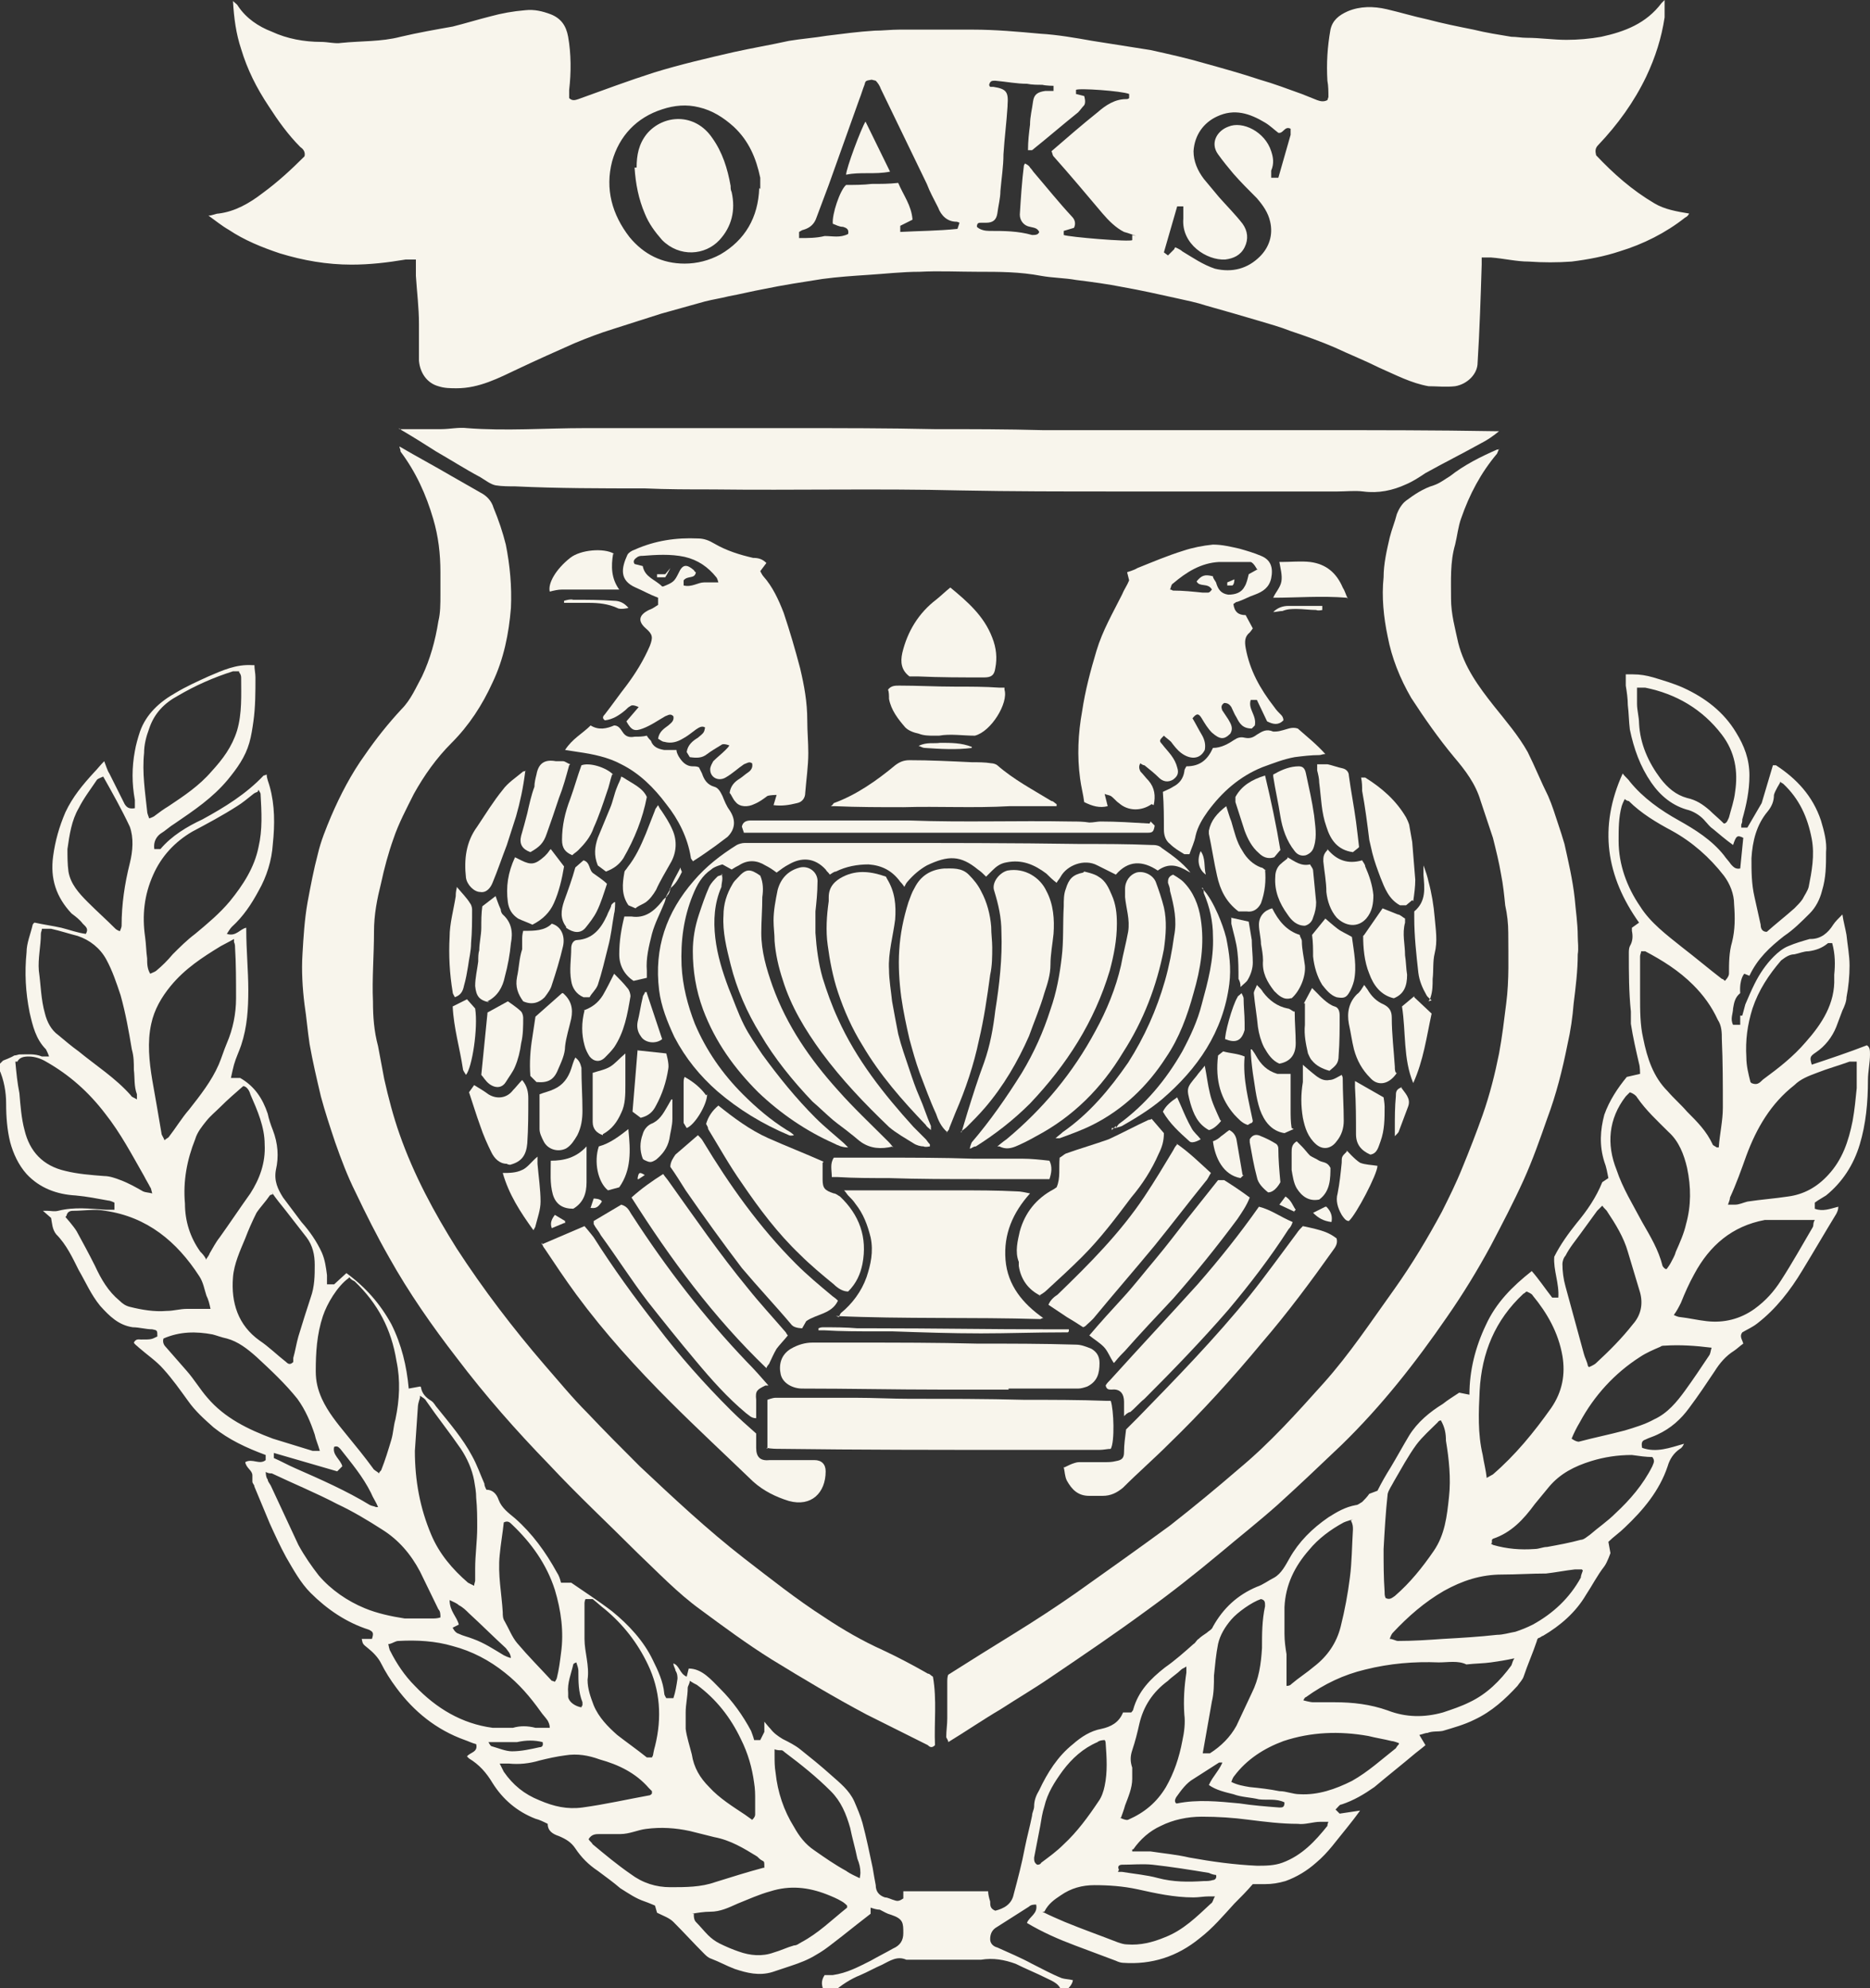<?xml version="1.0" encoding="UTF-8"?><svg xmlns="http://www.w3.org/2000/svg" viewBox="0 0 18.3 19.46"><rect x="0" y="0" width="18.3" height="19.46" fill="#333333" stroke="none"/><defs><style>.d{fill:#f8f5ec;}</style></defs><g id="a"/><g id="b"><g id="c"><g><path class="d" d="M13,.95c0-.05,0-.11-.01-.16-.01-.17,0-.33,.03-.5,.02-.09,.08-.14,.17-.18,.12-.05,.25-.05,.38-.02,.13,.03,.26,.07,.4,.1,.15,.04,.3,.07,.45,.1,.12,.03,.25,.05,.37,.07,.05,0,.1,.01,.15,.01,.13,0,.26,.02,.39,.02,.11,0,.23-.01,.34-.03,.23-.05,.44-.13,.59-.33,0,0,.02-.02,.03-.03,0,.06,0,.11,0,.17-.03,.2-.09,.39-.18,.58-.12,.25-.28,.47-.47,.67-.03,.03-.03,.06-.02,.1,.17,.18,.35,.34,.57,.47,.1,.06,.22,.08,.34,.1-.01,.02-.02,.03-.04,.04-.19,.15-.41,.26-.64,.33-.15,.05-.31,.08-.47,.1-.14,.01-.28,.01-.42,0-.12,0-.24-.03-.37-.04-.03,0-.05,0-.09,0,0,.03,0,.05,0,.07-.01,.32-.02,.64-.04,.96,0,.11-.1,.21-.22,.23-.09,.01-.18,0-.26,0-.17-.03-.32-.11-.48-.18-.14-.07-.29-.13-.44-.2-.14-.06-.28-.11-.43-.16-.1-.04-.21-.07-.31-.1-.17-.05-.34-.1-.52-.15-.09-.03-.19-.05-.28-.07-.18-.04-.36-.08-.53-.11-.15-.03-.3-.05-.46-.07-.11-.02-.23-.02-.34-.04-.21-.04-.41-.04-.62-.04-.19,0-.38-.01-.57,0-.17,0-.34,.02-.5,.03-.15,.01-.3,.02-.45,.04-.19,.03-.39,.06-.58,.1-.11,.02-.23,.05-.34,.07-.08,.02-.15,.03-.23,.05-.14,.04-.29,.08-.43,.12-.16,.05-.31,.1-.47,.15-.13,.04-.26,.09-.38,.14-.18,.08-.36,.16-.55,.25-.19,.09-.38,.19-.6,.19-.06,0-.12,0-.18-.02-.11-.03-.18-.13-.19-.25,0-.12,0-.24,0-.36,0-.16-.02-.31-.03-.47,0-.02,0-.05,0-.07,0-.03,0-.06,0-.09-.04,0-.07,0-.1,0-.18,.03-.35,.05-.53,.05-.24,0-.47-.04-.7-.11-.18-.06-.35-.13-.5-.23-.07-.04-.13-.09-.2-.14,.04,0,.07-.02,.1-.02,.16-.02,.3-.1,.43-.2,.15-.11,.28-.23,.41-.36,.01-.04-.01-.07-.04-.09-.12-.12-.22-.26-.31-.4-.12-.18-.21-.36-.27-.56-.05-.15-.07-.3-.08-.47,.02,.02,.04,.03,.05,.05,.08,.12,.2,.2,.33,.25,.15,.07,.32,.1,.48,.1,.07,0,.14,.02,.2,.01,.19-.02,.39-.01,.58-.06,.17-.04,.34-.07,.51-.1,.12-.03,.25-.07,.37-.1,.11-.03,.22-.05,.34-.06,.09-.01,.17,.01,.25,.04,.1,.04,.15,.11,.17,.22,.03,.17,.03,.35,.01,.52,0,.03,0,.06,0,.08,.03,.03,.06,.02,.09,.01,.25-.09,.49-.18,.74-.26,.26-.08,.52-.14,.78-.2,.18-.04,.36-.07,.54-.11,.12-.02,.25-.03,.37-.05,.16-.02,.31-.04,.47-.05,.08,0,.16-.01,.24-.01,.24,0,.48,0,.72,0,.22,0,.44,.02,.66,.04,.17,.01,.34,.04,.51,.07,.19,.03,.38,.06,.57,.09,.18,.04,.36,.08,.53,.13,.18,.05,.36,.1,.54,.16,.14,.04,.27,.09,.41,.14,.05,.02,.1,.04,.15,.06,.03,.01,.06,.02,.1,0Zm-5.56,.9v-.11c-.04-.19-.11-.36-.26-.5-.1-.09-.21-.16-.34-.19-.12-.03-.24-.02-.36,.02-.25,.08-.42,.26-.49,.51-.07,.27,0,.52,.17,.74,.14,.17,.32,.26,.54,.26,.12,0,.24-.03,.35-.09,.24-.14,.37-.36,.38-.65Zm3.68,.46s-.08-.03-.12-.04c-.08-.04-.15-.11-.21-.18-.16-.19-.32-.38-.48-.56-.01-.01-.01-.03-.02-.05,.15-.13,.3-.26,.45-.38,.08-.07,.17-.13,.28-.13,.01,0,.02,0,.03-.01v-.04c-.07-.03-.5-.06-.52-.04v.04l.08,.02s.02,.06,0,.09c-.02,.02-.04,.05-.06,.07-.15,.12-.3,.25-.45,.37,0,0-.03,0-.04,0,0-.09,.01-.17,.02-.25,0-.08,.02-.15,.03-.23,.01-.07,.05-.09,.12-.1,.03,0,.05,0,.08,0v-.05s-.07,0-.11-.01c-.05,0-.1,0-.15-.01-.1,0-.2-.02-.31-.03-.03,0-.05,0-.06,.04,0,0,0,.01,.01,.02,0,0,.02,0,.03,0,.13,.02,.15,.05,.14,.18,0,0,0,0,0,.01-.01,.16-.03,.31-.04,.47,0,.12-.02,.24-.03,.36,0,.07-.02,.14-.03,.22-.01,.06-.04,.09-.11,.09-.02,0-.04,0-.05,0-.02,0-.04,0-.04,.04,.03,.03,.08,.04,.12,.04,.14,0,.28,0,.42,.04,.03,0,.06,0,.07-.03-.02-.04-.05-.04-.09-.05-.06-.01-.1-.06-.1-.12,.01-.16,.02-.32,.04-.48,0,0,0,0,.01-.02,.02,.01,.04,.02,.05,.04,.02,.02,.03,.04,.04,.05,.12,.14,.24,.29,.37,.43,.03,.03,.04,.07,.02,.11l-.1,.03v.04c.05,.02,.65,.07,.67,.05v-.05Zm.38,.11s.05,.02,.07,.04c.1,.06,.2,.13,.32,.17,.17,.04,.32,0,.44-.12,.09-.09,.13-.21,.1-.34-.02-.09-.07-.16-.13-.23-.08-.08-.16-.16-.23-.24-.05-.06-.1-.12-.15-.19-.08-.11-.01-.23,.1-.27,.14-.06,.36,.05,.42,.24,.02,.06,.03,.12,0,.19,0,.02,0,.05,0,.07h.07c.04-.14,.08-.28,.12-.42,0-.02,0-.04,0-.06-.06-.03-.07,.05-.12,.04-.04-.03-.08-.07-.13-.1-.15-.09-.3-.14-.47-.06-.13,.06-.22,.18-.23,.34,0,.1,.04,.19,.1,.27,.05,.06,.1,.12,.15,.18,.08,.09,.16,.17,.23,.26,.05,.07,.06,.15,.02,.23-.04,.08-.11,.11-.19,.12-.18,.01-.43-.15-.41-.4,0-.04,0-.08,0-.12h-.06l-.13,.45,.04,.03,.06-.06Zm-2.97-1.64c-.06,.01-.06,.01-.07,.05-.02,.05-.03,.09-.05,.14-.05,.14-.1,.28-.15,.42-.05,.14-.1,.28-.15,.42-.04,.11-.08,.21-.12,.32-.02,.06-.06,.1-.13,.12-.01,0-.02,.01-.04,.02v.06c.09,0,.17,0,.25-.02,.08,0,.15,.02,.23-.02,.01-.05-.02-.06-.05-.07-.04,0-.07-.02-.1-.03-.01-.09,.07-.33,.13-.38,.08,0,.17,0,.25-.01,.09,0,.17,0,.26-.01,.05,.12,.13,.22,.14,.36l-.12,.06s0,.01,0,.02c0,0,0,.02,0,.04,.18-.01,.37-.01,.56-.03l.02-.06s-.02-.01-.03-.01c-.09,0-.15-.06-.18-.14-.04-.08-.08-.15-.11-.23-.15-.31-.3-.62-.45-.93-.01-.03-.03-.06-.05-.08Z"/><path class="d" d="M6.74,16.33c.13,0,.22,.11,.31,.2,.12,.12,.22,.26,.3,.41,.01,.03,.02,.05,.03,.09h.06l.04-.08v-.1s.04,.05,.06,.07c.03,.04,.07,.07,.12,.1,.06,.03,.12,.06,.17,.1,.1,.08,.2,.16,.3,.25,.09,.08,.18,.15,.23,.26,.03,.07,.06,.14,.08,.21,.04,.15,.07,.3,.1,.44,.01,.06,.02,.12,.03,.17,0,.06,.03,.1,.09,.12,.03,0,.06,.02,.1,.03,.03,.01,.05,0,.08-.02v-.07c.28,0,.55,0,.83,0,0,.03,.01,.07,.02,.1,0,.04,0,.07,.05,.09,.08-.02,.16-.06,.18-.16,.04-.15,.08-.3,.11-.46,.02-.1,.05-.21,.07-.31,0-.03,.02-.06,.02-.09,0-.06,.02-.11,.05-.16,.08-.17,.18-.33,.33-.45,.08-.07,.17-.13,.28-.15,.09-.02,.17-.06,.21-.16h.08s.02-.02,.02-.03c.05-.18,.17-.3,.31-.41,.1-.07,.19-.15,.28-.23,.02-.01,.03-.04,.05-.05,.02-.02,.05-.04,.08-.06,.02-.02,.05-.03,.06-.06,.1-.18,.24-.31,.43-.39,.06-.02,.11-.06,.17-.09,.07-.04,.11-.12,.15-.19,.09-.16,.22-.29,.38-.4,.08-.05,.16-.1,.27-.12,.02,0,.04-.02,.06-.03,.02-.02,.05-.05,.07-.08l.08-.03c.04-.08,.08-.15,.13-.23,.06-.1,.12-.21,.18-.31,.08-.13,.2-.23,.33-.31,.05-.04,.1-.07,.16-.11l.1,.02c0-.24,.06-.47,.16-.68,.1-.22,.26-.38,.45-.53,.07,.08,.13,.17,.2,.26h.06c.01-.14-.05-.27-.04-.4,.06-.12,.14-.23,.22-.33,.1-.12,.19-.25,.25-.4l.06-.04c-.01-.05-.02-.11-.04-.16-.05-.16-.04-.31,0-.46,.05-.14,.13-.26,.22-.37l.13-.03s0-.07-.01-.1c-.03-.13-.06-.26-.08-.39,0-.04,0-.08,0-.12-.02-.19-.02-.38-.02-.57,0-.02,0-.05,.01-.07,.03-.05,.03-.1,.02-.15,0,0,0-.02,0-.03l.07-.05c-.32-.45-.4-.93-.16-1.46,.02,.03,.05,.05,.07,.08,.13,.16,.3,.28,.48,.38,.16,.09,.32,.19,.44,.34,.02,.03,.05,.06,.07,.09,.02,.02,.04,.05,.09,.04l.03-.3c-.06-.03-.07-.02-.1,.07-.07-.05-.14-.11-.2-.16-.03-.02-.05-.05-.07-.07-.04-.05-.1-.09-.16-.11-.16-.04-.28-.14-.37-.27-.11-.16-.17-.33-.21-.52-.01-.08-.01-.16-.02-.24,0-.06-.01-.13-.02-.19,0-.03,0-.07,0-.11,.03,0,.05,0,.07,0,.07,0,.13,.01,.2,.03,.1,.03,.2,.06,.29,.1,.22,.1,.4,.24,.52,.44,.08,.13,.13,.26,.13,.42,0,.15-.03,.29-.07,.43,0,.02,0,.03-.01,.05,0,0,0,.01,0,.03h.06l.14-.24,.11-.37s.02,0,.03,0c.2,.13,.36,.3,.44,.54,.03,.1,.06,.21,.05,.31,0,.13,0,.25-.04,.38-.02,.08-.06,.16-.12,.22-.08,.08-.16,.16-.25,.22-.14,.11-.26,.22-.34,.39l-.05-.02s-.05,.05-.04,.19c-.05,.04-.06,.09-.07,.15,0,.05-.03,.1,0,.16h.07v-.09h.02s.02-.07,.03-.11c.03-.07,.06-.14,.09-.2,.05-.1,.11-.19,.19-.27,.04-.04,.09-.08,.14-.1,.07-.03,.14-.05,.21-.07,0,0,0,0,.01,0,.1,0,.17-.06,.22-.14,.02-.03,.05-.06,.09-.1,.01,.07,.03,.14,.04,.2,.01,.1,.03,.2,.03,.3,0,.1-.01,.21-.03,.31,0,.04-.02,.09-.04,.13-.02,.05-.04,.11-.06,.16-.04,.1-.11,.19-.2,.25-.06,.04-.06,.05-.04,.12,.18-.06,.36-.12,.54-.19,.03,.02,.03,.05,.03,.09,0,.08-.02,.17-.02,.25,0,.22-.02,.43-.08,.63-.06,.2-.17,.37-.33,.5-.03,.02-.07,.04-.11,.07v.06c.08,.03,.15,0,.23-.02,0,.03-.01,.05-.02,.07-.11,.18-.22,.37-.33,.55-.12,.2-.26,.38-.44,.52-.05,.04-.1,.06-.15,.09-.03,.04,0,.07,.01,.11-.03,.02-.06,.05-.09,.07-.08,.05-.14,.12-.19,.2-.08,.12-.16,.24-.25,.36-.08,.11-.18,.2-.31,.26-.04,.02-.08,.03-.12,.05-.03,.01-.04,.03-.03,.08,.14,.05,.27,0,.41-.04-.01,.02-.02,.04-.04,.05-.06,.04-.1,.1-.12,.17-.08,.24-.24,.43-.42,.6-.05,.05-.11,.09-.16,.14t.02,.11s-.03,.09-.06,.13c-.07,.09-.12,.19-.18,.28-.1,.17-.25,.3-.42,.4-.01,0-.03,.02-.04,.02-.01,0-.02,.02-.02,.03-.04,.12-.09,.23-.13,.35-.01,.03-.04,.06-.06,.09-.12,.13-.25,.25-.42,.33-.1,.05-.21,.08-.31,.11-.05,.01-.1,0-.15,.02-.02,0-.04,.01-.08,.02l.06,.1s-.06,.05-.1,.08c-.13,.11-.27,.22-.4,.33-.1,.07-.2,.13-.32,.17-.02,0-.03,.02-.06,.05l.04,.04,.2-.03c-.05,.07-.09,.12-.13,.17-.1,.12-.18,.24-.3,.34-.09,.08-.19,.14-.3,.18-.07,.02-.13,.03-.2,.03-.04,0-.08,0-.12,0-.06,.07-.12,.13-.18,.19-.11,.12-.21,.24-.34,.34-.22,.18-.47,.26-.75,.24-.02,0-.05-.01-.07-.02-.13-.05-.27-.1-.4-.15-.16-.06-.32-.13-.47-.22,.02-.06,.11-.09,.09-.18-.02,0-.05,0-.07,.02-.11,.07-.22,.14-.33,.21-.04,.03-.05,.07-.05,.11,0,.04,.03,.07,.07,.08,.11,.05,.23,.1,.34,.16,.1,.05,.19,.1,.29,.14,.03,.01,.07,.01,.11,.02-.01,.06-.06,.09-.11,.14,0-.1-.09-.13-.15-.16-.1-.05-.2-.09-.3-.14-.11-.04-.22-.06-.34-.04-.07,0-.15,0-.22,0-.16,0-.33,0-.49,0,0,0-.01,0-.02,0-.09-.04-.16,.01-.24,.05-.07,.03-.14,.07-.21,.1-.1,.04-.19,.1-.27,.17,0,0-.02,.01-.03,.02l-.05-.02c-.03-.06-.04-.11,0-.17,.02,0,.05,0,.08,0,.14-.02,.25-.08,.37-.14,.07-.04,.15-.08,.22-.12,.07-.03,.1-.08,.1-.15,0-.1,0-.14-.12-.18-.04-.01-.07-.03-.11-.05-.03,0-.06-.01-.09-.02v.06c-.09,.07-.18,.14-.28,.22-.08,.06-.16,.13-.25,.18-.08,.05-.16,.08-.25,.11-.06,.02-.12,.04-.18,.06-.13,.04-.25,.01-.37-.03-.08-.03-.15-.07-.23-.1-.03-.01-.05-.03-.07-.05-.1-.1-.2-.21-.3-.31-.04-.04-.1-.06-.16-.09l-.02-.07s-.07-.03-.1-.04c-.09-.03-.16-.08-.24-.13-.07-.06-.14-.11-.22-.17-.09-.06-.16-.13-.22-.22-.04-.06-.09-.09-.16-.12-.06-.02-.11-.05-.11-.12-.04-.02-.08-.04-.12-.05-.18-.07-.32-.19-.42-.35-.06-.1-.13-.18-.23-.24,0,0-.02-.02-.02-.02,.03-.04,.11-.04,.09-.12-.04-.01-.08-.03-.11-.04-.28-.1-.5-.28-.67-.51-.06-.08-.11-.16-.15-.24-.03-.06-.08-.11-.13-.15-.05-.04-.05-.04-.06-.09h.1c.02-.06,.01-.07-.03-.09-.22-.07-.41-.2-.57-.36-.1-.1-.17-.23-.24-.35-.06-.11-.11-.22-.16-.33-.05-.12-.1-.24-.15-.36,0-.02-.02-.03-.02-.05v-.06c0-.05-.06-.07-.07-.13,.07-.04,.14,.03,.2-.02v-.05c-.19-.07-.36-.15-.51-.27-.09-.08-.18-.16-.25-.26-.08-.11-.15-.21-.24-.31-.07-.08-.16-.14-.24-.21-.02-.02-.04-.03-.05-.05,.02-.04,.05-.03,.07-.03,.1,0,.1,0,.16-.03,0-.06,0-.06-.05-.07-.06,0-.13-.02-.19-.02-.14-.02-.23-.11-.32-.21-.09-.11-.14-.23-.21-.35-.06-.12-.12-.25-.22-.35-.04-.05-.04-.11-.05-.16l-.08-.07h0s.03,0,.04,0c.04,0,.07,.01,.11,0,.16-.04,.31-.02,.47-.01,.03,0,.05,0,.08,0v-.07s-.04-.02-.06-.02c-.11-.02-.21-.04-.32-.05-.18-.01-.35-.07-.48-.21-.08-.09-.13-.2-.16-.31-.03-.12-.04-.25-.04-.38,0-.11-.02-.23-.07-.34,0,0,0-.02,0-.04l.04-.04s.08-.03,.11-.05c.02,0,.04-.01,.05-.01,.07,0,.15-.01,.22,.02,.02,0,.04,0,.07,0-.01-.03-.02-.05-.03-.07-.1-.1-.13-.23-.16-.36-.04-.2-.05-.39-.03-.59,0-.09,.04-.18,.06-.27,0,0,.01-.02,.02-.02,.09,.02,.17,.03,.26,.05,.08,.02,.16,.05,.24,.06,.03-.05,0-.07-.03-.1-.03-.04-.07-.07-.11-.1-.15-.16-.21-.34-.18-.56,.02-.15,.06-.29,.12-.43,.07-.15,.17-.27,.28-.39,.03-.03,.06-.07,.1-.11,.02,.05,.03,.09,.05,.12,.05,.1,.1,.2,.15,.3,.02,.03,.04,.05,.1,.04,0-.03,0-.05,0-.08-.03-.16-.03-.32,0-.48,.01-.06,.03-.13,.05-.19,.06-.17,.19-.29,.35-.38,.1-.06,.21-.11,.32-.16,.14-.06,.27-.12,.43-.11,0,0,0,0,.02,0,0,.04,.01,.08,.01,.12,0,.14,0,.29-.02,.43-.01,.07-.02,.14-.04,.21-.04,.14-.12,.25-.21,.36-.15,.18-.33,.3-.52,.43-.05,.03-.09,.07-.14,.1-.04,.03-.07,.08-.06,.15h.06c.11-.13,.26-.22,.41-.29,.22-.12,.43-.25,.6-.43,0,0,.01,0,.03-.01,0,.04,.02,.08,.03,.12,.05,.18,.05,.37,.03,.56-.01,.16-.06,.32-.14,.46-.07,.13-.15,.25-.26,.35-.02,.02-.03,.04-.05,.07,.09,.03,.13-.05,.19-.06,0,0,0,.01,0,.02,0,.2,.02,.4,.02,.59,0,.18-.01,.36-.07,.54-.02,.06-.05,.12-.07,.19-.01,.04-.02,.08-.03,.13h.09c.14,.08,.22,.2,.27,.35,.01,.05,.03,.11,.05,.16,.05,.13,.06,.26,.03,.39-.02,.11,.02,.19,.07,.27,.06,.08,.12,.16,.18,.24,.08,.09,.15,.19,.2,.3,.03,.07,.04,.14,.05,.22,0,.03,0,.05,0,.09h.07l.12-.11c.19,.14,.33,.3,.44,.5,.1,.2,.15,.41,.17,.63t.11-.02s.01,0,.01,.01c.01,.06,.05,.1,.1,.13,.03,.02,.04,.05,.06,.07,.12,.15,.25,.3,.34,.47,.05,.09,.08,.18,.12,.27,0,.02,.01,.04,.02,.06,.06,0,.1,.04,.12,.1,.03,.08,.1,.13,.16,.18,.17,.15,.3,.33,.41,.53,.02,.03,.03,.06,.04,.1h.1c.13,.09,.27,.18,.4,.28,.16,.13,.31,.29,.4,.48,.05,.1,.1,.21,.11,.32,0,.02,.01,.03,.02,.05h.07c.02-.06,.03-.12,.04-.19,0-.02,0-.05-.02-.08,0-.02-.02-.04-.02-.07,.06,.02,.06,.1,.13,.13Zm-4.14-1.93s0,.06,.02,.08c0,.02,.02,.04,.03,.06,.09,.19,.18,.39,.27,.58,.06,.11,.13,.21,.2,.3,.12,.14,.28,.25,.45,.32,.12,.05,.26,.08,.39,.1,.09,0,.18,0,.27,0,.02,0,.05,0,.08-.01,0-.03,0-.06-.02-.08-.06-.12-.12-.25-.18-.37-.09-.17-.21-.31-.37-.41-.14-.09-.29-.18-.44-.25-.21-.11-.43-.2-.64-.3-.02,0-.04,0-.07-.02Zm14.28-4.8s.04-.04,.04-.07c0-.1,0-.21,.03-.31,.03-.12,.03-.24,.02-.37,0-.1-.04-.2-.1-.28-.14-.18-.31-.33-.51-.44-.15-.08-.3-.17-.42-.29,0,0-.02,0-.04-.02-.01,.02-.02,.04-.03,.07-.03,.11-.03,.22-.03,.34,0,.23,.08,.45,.21,.64,.1,.16,.26,.28,.41,.4,.13,.1,.26,.21,.39,.31,.01,0,.02,.01,.03,.02ZM2.52,7.75s-.03,.01-.04,.02c-.05,.04-.11,.09-.16,.12-.14,.09-.29,.17-.44,.25-.17,.1-.3,.24-.38,.42-.09,.2-.11,.4-.08,.61,.01,.07,.01,.14,.02,.21,0,.05,0,.1,.03,.15,.02-.01,.05-.02,.06-.03,.06-.05,.11-.1,.16-.16,.07-.07,.14-.14,.22-.2,.12-.1,.24-.2,.34-.32,.13-.16,.24-.33,.28-.53,.04-.17,.03-.34,.02-.52,0-.01-.01-.02-.02-.04Zm.89,4.76c-.11,.08-.21,.25-.25,.37-.06,.18-.07,.36-.07,.54,0,.1,.02,.18,.06,.27,.06,.13,.15,.24,.24,.35,.09,.11,.18,.22,.26,.33,.01,.02,.04,.03,.06,.05,0-.01,.01-.02,.02-.03,.04-.1,.07-.2,.1-.3,.02-.07,.02-.13,.04-.2,.04-.19,.05-.38,.01-.57-.05-.31-.18-.56-.41-.78-.02-.01-.04-.02-.05-.04Zm14.75-2.12s-.05,0-.06,0c-.11,.04-.22,.07-.32,.11-.08,.03-.16,.06-.22,.12-.23,.18-.37,.42-.47,.69-.05,.14-.1,.28-.16,.41,0,.02-.01,.04-.02,.07,.03,0,.05,0,.07,0,.04,0,.08-.02,.12-.03,.13-.02,.27-.03,.4-.05,.15-.02,.28-.09,.39-.21,.14-.15,.2-.33,.24-.53,.02-.11,.03-.22,.04-.32,0-.08,0-.17,0-.26Zm-15.87-1.2s-.09,.05-.13,.07c-.18,.11-.35,.22-.49,.39-.09,.11-.16,.23-.19,.37-.04,.18-.02,.37,.01,.55,.03,.17,.06,.34,.09,.52,0,.02,.02,.04,.03,.07,.02-.02,.03-.02,.04-.03,.07-.09,.13-.19,.2-.27,.11-.14,.22-.28,.29-.44,.03-.07,.05-.14,.08-.21,.06-.14,.09-.29,.09-.44,0-.17,0-.34-.01-.5,0-.01,0-.03-.01-.05Zm12.25,5.28s.05-.03,.07-.04c.22-.19,.4-.41,.57-.65,.11-.16,.14-.33,.11-.51-.04-.23-.15-.42-.29-.59-.01-.02-.04-.03-.06-.04-.02,.01-.02,.02-.03,.02-.28,.26-.41,.58-.43,.95-.01,.21-.02,.42,.03,.63,.01,.07,.03,.14,.04,.23Zm2.26-3.24h.02c.01-.14,.04-.26,.04-.39,0-.22,0-.45-.01-.67,0-.06,0-.13-.04-.19-.06-.13-.14-.24-.24-.34-.14-.14-.3-.24-.47-.33,0,0-.02,0-.04,0,0,.02-.01,.03-.01,.05,0,.13,0,.26,0,.39,0,.14,0,.28,.03,.41,.04,.2,.1,.38,.24,.52,.06,.07,.13,.13,.19,.2,.1,.1,.19,.19,.25,.32,0,.01,.03,.02,.04,.03Zm-15.46-.47s0-.04,0-.05c-.03-.08-.02-.16-.03-.24,0-.07,0-.13-.02-.2-.03-.18-.06-.35-.11-.53-.04-.12-.08-.24-.14-.35-.06-.11-.16-.19-.28-.23-.08-.02-.17-.05-.26-.07-.03,0-.06,0-.09,0,0,.02-.01,.03-.01,.05,0,.12-.03,.24-.02,.36,.02,.14,.02,.28,.06,.42,.02,.08,.06,.16,.13,.21,.06,.05,.13,.11,.2,.16,.17,.14,.36,.26,.51,.43,.01,.02,.03,.02,.06,.04Zm1.33,.93s-.02,0-.03,.01c-.04,.06-.09,.11-.13,.17-.04,.08-.08,.17-.11,.25-.05,.12-.11,.25-.12,.38-.02,.25,.05,.47,.26,.62,.09,.06,.17,.14,.26,.21,.02,.02,.04,.03,.07,0,0-.01,0-.02,0-.04,.02-.07,.03-.14,.05-.21,.04-.13,.08-.26,.12-.38,.04-.11,.04-.22,.04-.32,0-.1-.02-.19-.08-.27-.07-.09-.14-.18-.21-.27-.04-.05-.09-.11-.13-.17ZM.15,10.39c.01,.11,.02,.21,.04,.31,.01,.12,.02,.25,.05,.36,.05,.21,.18,.35,.4,.4,.12,.03,.25,.04,.38,.05,.05,0,.11,.02,.16,.04,.08,.03,.15,.07,.22,.11,.02,.01,.05,.01,.09,.02-.01-.03-.01-.05-.02-.06-.02-.04-.04-.07-.06-.11-.12-.21-.23-.42-.38-.61-.16-.21-.35-.38-.58-.51-.05-.03-.11-.05-.17-.05-.05,0-.09,.01-.11,.05Zm2.19-3.82s-.02,0-.03,0c0,0-.02,0-.03,0-.19,.06-.37,.14-.54,.24-.13,.07-.23,.17-.28,.32-.03,.08-.05,.16-.05,.24-.02,.19,.01,.38,.03,.57,0,.02,.01,.04,.02,.07,.03-.01,.05-.02,.06-.03,.04-.03,.08-.06,.13-.09,.15-.1,.3-.2,.42-.34,.11-.12,.2-.24,.25-.4,.05-.17,.04-.35,.04-.52,0-.02-.01-.04-.02-.05Zm-.32,5.75s.03-.04,.03-.05c.03-.05,.06-.11,.1-.16,.1-.14,.2-.29,.3-.43,.09-.14,.15-.3,.14-.48,0-.17-.07-.33-.14-.49-.01-.04-.04-.08-.07-.08-.08,.07-.15,.13-.22,.2-.05,.05-.1,.09-.14,.14-.04,.05-.09,.11-.11,.18-.08,.2-.12,.41-.1,.63,0,.17,.05,.33,.15,.47,.02,.02,.04,.04,.06,.08Zm1.11,1.88c-.02-.07-.04-.11-.05-.16-.04-.12-.09-.24-.17-.35-.12-.15-.26-.28-.4-.41-.09-.08-.18-.15-.29-.18-.05-.01-.1-.03-.14-.04-.16-.03-.32-.03-.48,.04-.01,.03,0,.06,.02,.08,.07,.08,.14,.16,.21,.24,.07,.08,.13,.18,.2,.26,.17,.2,.4,.31,.64,.4,.13,.04,.26,.08,.39,.12,.02,0,.04,0,.07,0ZM.64,11.91s.08,.09,.11,.14c.06,.11,.12,.22,.18,.34,.06,.13,.13,.25,.24,.34,.03,.03,.06,.05,.1,.06,.12,.03,.24,.05,.36,.04,.07,0,.13-.02,.2-.02,.05,0,.1,0,.16,0,.02,0,.04,0,.07,0-.01-.05-.02-.09-.04-.13-.02-.06-.03-.13-.07-.19-.22-.34-.51-.58-.92-.64-.1-.02-.21,0-.31,0-.02,0-.06,0-.07,.05Zm15.74,.96s.04,.02,.06,.02c.09,.01,.17,.03,.26,.04,.17,.02,.33-.02,.47-.12,.11-.08,.19-.17,.26-.28,.11-.17,.21-.35,.31-.52,.01-.02,0-.04,.02-.07-.03,0-.05,0-.08,0-.06,0-.13,0-.19,0-.07,0-.15,0-.22,0-.32,.06-.54,.25-.69,.53-.05,.09-.09,.18-.13,.28-.02,.04-.04,.08-.07,.12Zm-.9,2.49s-.05,0-.07,0c-.09,.01-.19,.03-.28,.04-.14,0-.29,.01-.43,.01-.21,0-.39,.06-.57,.16-.19,.11-.35,.25-.5,.41-.01,.01-.02,.03-.03,.06,.03,0,.06,.02,.08,.02,.15,0,.3-.01,.44-.02,.18-.01,.35-.02,.53-.04,.06,0,.12-.02,.18-.03,.06-.02,.11-.04,.17-.07,.2-.11,.36-.26,.47-.46,0-.02,.01-.04,.02-.07Zm.83-2.94s.03-.04,.04-.06c.02-.04,.04-.07,.05-.11,.04-.09,.08-.18,.1-.27,.05-.18,.05-.36,.01-.55-.03-.13-.08-.26-.18-.35-.11-.11-.22-.21-.31-.34-.01-.02-.04-.04-.07-.05-.02,.02-.03,.03-.04,.04-.17,.22-.19,.47-.09,.72,.06,.18,.16,.34,.25,.51,.08,.14,.16,.27,.2,.43,0,0,.01,.02,.03,.03Zm-.29-5.69c0,.06,0,.11,0,.16,0,.06,.02,.13,.02,.19,.01,.2,.09,.38,.21,.54,.07,.09,.15,.16,.26,.19,.09,.02,.15,.06,.22,.12,.04,.04,.09,.08,.14,.13,.03,0,.04-.04,.05-.06,.02-.08,.05-.16,.06-.25,.03-.2,0-.39-.13-.56-.19-.25-.45-.4-.75-.46-.02,0-.04,0-.08,0ZM3.8,16.09s.01,.06,.02,.07c.06,.12,.14,.24,.24,.34,.21,.22,.46,.37,.76,.41,.06,0,.13,0,.2,0,.07-.02,.14-.02,.22,0,.04,0,.08,0,.14,0,0-.03-.01-.05-.02-.07-.02-.03-.05-.06-.07-.09-.1-.14-.21-.27-.35-.38-.15-.12-.32-.21-.51-.26-.17-.05-.35-.06-.53-.05-.03,0-.05,.02-.09,.03Zm11.75-2.71s.05-.02,.07-.04c.13-.12,.25-.24,.36-.38,.08-.09,.1-.2,.07-.31-.04-.13-.08-.27-.12-.4-.04-.14-.12-.27-.2-.39-.01-.02-.03-.03-.05-.06-.02,.02-.03,.03-.05,.05-.05,.07-.11,.15-.16,.22-.05,.07-.11,.14-.15,.22-.02,.02-.03,.06-.03,.08,0,.07,.01,.15,.03,.22,.06,.22,.12,.44,.18,.66,.01,.04,.03,.07,.04,.12Zm-.96,1.73s.01,0,.02,.01c.14,.04,.27,.05,.41,.04,.04,0,.08-.02,.12-.02,.11-.02,.22-.04,.33-.07,.03,0,.06-.03,.09-.05,.08-.07,.17-.13,.25-.21,.14-.13,.27-.28,.36-.46,.01-.03,.03-.05,0-.09-.06,0-.13-.01-.2-.02-.14,0-.27,.02-.4,.06-.16,.05-.3,.12-.41,.25-.05,.06-.09,.11-.14,.17-.11,.15-.23,.28-.41,.34,0,0,0,0-.01,.01v.03Zm-.48-1.21s-.03,0-.04,.02c-.07,.07-.15,.14-.21,.22-.08,.11-.15,.24-.22,.36-.02,.04-.05,.08-.06,.12-.02,.18-.03,.36-.04,.54,0,.14,0,.28,.01,.42,0,.02,0,.04,.01,.06,.04,.02,.06,0,.09-.02,.15-.13,.27-.28,.38-.44,.11-.16,.13-.34,.15-.53,.02-.18,0-.37-.03-.55,0-.07-.01-.13-.05-.2Zm3.03-3.3c.07,.03,.09-.02,.12-.04,.15-.11,.29-.22,.41-.36,.16-.18,.29-.38,.28-.63,0-.01,0-.02,0-.03,.01-.1,.01-.2-.02-.31-.02,0-.03,0-.04,0-.06,.05-.12,.07-.19,.08-.05,0-.09,.02-.14,.03-.05,0-.09,.03-.13,.06-.12,.14-.22,.29-.28,.47-.05,.16-.07,.31-.06,.48,0,.08,.02,.16,.04,.24Zm-3.9,4.27s-.07,.02-.09,.03c-.13,.07-.25,.16-.34,.27-.14,.16-.23,.34-.24,.56,0,.09,0,.17,0,.26,0,.07,.01,.14,.02,.2,0,.08,0,.16,0,.24,0,.02,0,.04,0,.07,.03,0,.04-.01,.05-.02,.07-.06,.15-.11,.22-.17,.13-.1,.22-.23,.26-.39,.04-.16,.07-.32,.09-.48,.02-.15,.02-.31,.03-.47,0-.03,0-.05-.02-.09Zm-6.85,2.31s.01-.06,.02-.09c.07-.28,.05-.55-.07-.8-.1-.21-.24-.39-.42-.54-.04-.03-.07-.06-.12-.1h-.07s-.01,.02-.01,.04c0,.12,0,.23,0,.35,0,.13,.05,.26,.03,.4,0,.09,.03,.17,.06,.25,.05,.12,.14,.21,.23,.29,.09,.07,.19,.14,.29,.22h.05Zm-2.28-3.5s-.02,.06-.02,.08c-.01,.15-.02,.29-.03,.44,0,.29,.05,.56,.16,.82,.08,.19,.21,.34,.36,.47,.02,.01,.04,.02,.06,.03,0-.02,.01-.04,.01-.05,0-.04,0-.08,0-.12,0-.13,.02-.27,.02-.4,0-.1,0-.19-.01-.29,0-.06-.01-.11-.02-.17-.02-.11-.07-.22-.13-.31-.11-.16-.23-.31-.34-.47-.01-.02-.03-.03-.06-.05Zm8.64,2.96s.07,.02,.1,.02c.07,0,.14,0,.21,0,.18,0,.35,.02,.52,.08,.18,.07,.36,.07,.54,.02,.09-.03,.18-.06,.26-.1,.17-.08,.3-.21,.41-.36,.01-.02,.01-.04,.03-.07-.09,.02-.16,.03-.23,.04-.07,.01-.15,.01-.24,.02-.08-.04-.18-.02-.27-.02-.24-.01-.48,.01-.72,.07-.21,.05-.4,.14-.58,.27-.01,0-.02,.02-.03,.04Zm-5.27,1.64c0-.06,0-.06-.02-.07-.02-.01-.03-.02-.05-.04-.13-.08-.26-.16-.42-.19-.08-.02-.16-.04-.24-.06-.14-.03-.28-.04-.43-.02-.08,.01-.16,.05-.25,.05-.07,0-.14,0-.2,0-.04,0-.08,0-.11,.05,.01,.02,.03,.03,.04,.05,.12,.1,.24,.2,.37,.29,.12,.09,.25,.13,.39,.13,.15,0,.3,0,.44-.05,.16-.05,.32-.1,.47-.14ZM1.17,9.12s.02-.04,.02-.06c0-.21,.03-.41,.08-.61,.03-.12,.04-.25,0-.36-.08-.17-.17-.33-.26-.49-.02,.01-.05,.02-.06,.03-.06,.09-.13,.18-.18,.28-.07,.12-.09,.26-.11,.4,0,.07,0,.15,.01,.22,.02,.12,.1,.21,.19,.3,.09,.09,.18,.17,.27,.26,.01,.01,.03,.02,.06,.03Zm12.52,7.94s-.05-.02-.07-.02c-.08-.02-.15-.03-.23-.05-.28-.05-.56-.04-.83,.05-.19,.07-.36,.18-.48,.34-.01,.01-.02,.03-.03,.06,.06,.03,.12,.04,.18,.05,.1,.01,.19,.02,.29,.04,.07,0,.13,.03,.2,.03,.18,.01,.35-.05,.51-.13,.16-.09,.29-.21,.43-.32,0,0,.01-.02,.03-.04Zm-2.61,1.04v.02s.06,0,.09,0c.03,0,.06,0,.09,0,.13,.02,.25,.03,.38,.06,.22,.04,.44,.07,.66,.08,.08,0,.17,0,.25-.03,.19-.07,.32-.21,.44-.36,0,0,0-.02,.01-.04-.03,0-.05,0-.08,0-.07,0-.15,.03-.22,.02-.16,0-.32-.02-.48-.04-.15-.02-.3-.03-.46-.03-.14,0-.28,.03-.4,.09-.11,.05-.2,.13-.27,.23Zm-4.29,.63v.02s0,.04,.02,.06c.04,.04,.08,.09,.12,.13,.03,.03,.07,.06,.11,.08,.06,.03,.13,.06,.19,.08,.11,.04,.23,.05,.34,.01,.07-.02,.13-.05,.2-.07,.03,0,.05-.02,.07-.03,.17-.09,.3-.22,.45-.34v-.02s-.03-.03-.05-.04c-.05-.03-.1-.05-.15-.07-.18-.07-.36-.09-.55-.03-.11,.03-.22,.08-.32,.12-.09,.04-.17,.08-.27,.08-.06,0-.12,.01-.18,.02Zm8.59-4.65s.04,.03,.07,.03c.15-.04,.3-.07,.45-.11,.1-.03,.2-.06,.29-.11,.13-.06,.22-.17,.3-.28,.08-.11,.16-.23,.24-.35,.01-.02,.01-.04,.02-.07-.16-.02-.31-.03-.46-.02-.01,0-.03,0-.04,.01-.07,.03-.14,.06-.2,.1-.25,.16-.45,.38-.59,.64-.03,.05-.06,.11-.08,.16Zm2.04-6.42s-.05,.08-.06,.12c0,.06-.02,.11-.06,.16-.11,.13-.15,.29-.16,.46,0,.13,0,.25,.03,.38,.02,.09,.04,.18,.06,.27,0,.03,.01,.07,.06,.07,.09-.08,.18-.15,.27-.23,.03-.03,.06-.06,.08-.09,.02-.04,.05-.08,.06-.12,.03-.15,.06-.31,.03-.47-.04-.21-.12-.39-.28-.54,0,0-.02-.01-.03-.02ZM5.43,16.46s.02-.03,.02-.04c.02-.08,.03-.16,.04-.24,.03-.21,0-.42-.06-.62-.08-.25-.23-.46-.42-.64-.02-.02-.04-.04-.08-.02-.01,.1-.03,.21-.04,.32-.02,.19,.02,.38,.03,.56,0,.03,0,.06,.02,.09,.04,.07,.07,.15,.12,.21,.11,.13,.22,.24,.34,.37,0,0,.01,0,.03,.01Zm4.77,2.25c.08,.04,.15,.07,.22,.1,.17,.07,.34,.13,.52,.2,.03,.01,.06,.02,.09,.02,.13,.01,.25-.02,.37-.07,.18-.07,.31-.2,.45-.33,.02-.01,.02-.04,.04-.07-.03,0-.04,0-.06,0-.05,0-.1,.01-.15,.01-.19,0-.37-.04-.55-.08-.14-.03-.28-.04-.42-.04-.12,0-.23,.03-.33,.1-.06,.04-.12,.08-.16,.16Zm-2.85-.89s.04-.03,.04-.06c0-.05,0-.1,0-.14,0-.06,0-.11-.01-.17-.02-.15-.06-.29-.13-.43-.1-.21-.24-.39-.43-.53-.02-.01-.04-.02-.07-.04,0,.03-.02,.05-.02,.07,0,.08-.02,.16-.02,.24,0,.05,0,.11,0,.16,.01,.08,.04,.17,.06,.25,.02,.13,.08,.23,.17,.32,.1,.11,.23,.19,.35,.27l.07,.05Zm3.61-.03s.06,.03,.08,.02c.16-.07,.28-.17,.37-.32,.08-.14,.13-.29,.16-.45,.02-.09,.03-.18,.02-.26-.01-.14,0-.28,.02-.41,0-.02,0-.03,0-.06-.03,.02-.04,.02-.05,.03-.04,.04-.09,.07-.13,.11-.15,.11-.24,.25-.28,.42-.02,.09-.04,.17-.07,.26-.02,.06-.02,.11,0,.17,0,.04,0,.08,0,.11,0,.09-.04,.18-.07,.26-.01,.04-.03,.09-.04,.12Zm-6.07-.53s.03,.06,.04,.08c.09,.13,.2,.22,.35,.28,.14,.06,.27,.09,.42,.07,.22-.03,.44-.08,.66-.12,0,0,.02-.01,.02-.02v-.02s-.02-.02-.03-.03c-.13-.15-.3-.23-.48-.28-.11-.04-.22-.06-.34-.04-.08,.01-.17,.03-.25,.05-.1,.03-.2,.04-.3,.03-.02,0-.05,0-.09,0Zm3.52,1.14s.01-.05,.01-.07c0-.05-.01-.09-.03-.14-.02-.1-.05-.2-.07-.3-.04-.14-.09-.26-.19-.36-.14-.14-.29-.26-.45-.38,0,0-.02-.02-.03-.02-.02,0-.05,0-.07-.01,0,.03,0,.04,0,.06,0,.06,0,.11,.01,.17,.02,.19,.08,.37,.18,.53,.05,.09,.11,.17,.2,.23,.1,.07,.2,.14,.31,.2,.04,.03,.09,.05,.15,.08Zm3.37-1.24s.04,0,.06,0c.11-.07,.2-.16,.26-.27,.05-.11,.1-.21,.15-.32,.07-.14,.09-.28,.1-.44,0-.14,0-.27,.03-.41,0-.04,0-.06-.04-.07-.09,.03-.23,.13-.29,.2-.06,.07-.11,.15-.13,.24-.02,.1-.03,.21-.04,.31,0,.08,0,.17-.02,.25-.03,.17-.06,.34-.09,.51Zm-.97-.13s-.05,0-.07,.02c-.14,.06-.25,.16-.34,.28-.08,.11-.15,.22-.18,.35-.02,.06-.03,.13-.04,.19-.02,.1-.04,.21-.06,.31,0,.03,0,.05,.03,.07,.01,0,.03,0,.04-.02,.08-.06,.15-.11,.22-.18,.13-.12,.24-.27,.34-.42,.03-.04,.05-.1,.06-.15,.03-.14,.02-.28,.01-.42,0,0,0-.02-.01-.03Zm-7.12-2.28h.01c-.02-.05-.05-.09-.07-.14-.08-.16-.19-.29-.3-.43-.02-.02-.03-.03-.06-.02-.02,.08,.06,.12,.08,.19l-.05,.05-.62-.18v.05c.07,.03,.14,.07,.21,.1,.25,.11,.5,.22,.73,.36,.02,.01,.04,.01,.06,.02Zm8.29,2.5h-.01s-.03,0-.04,0c-.08,.05-.17,.11-.25,.16-.07,.04-.12,.11-.17,.18-.01,.02-.02,.04,0,.06,0,0,0,0,.01,0,.2-.04,.4-.02,.61,0,.13,.02,.26,.03,.39,.04,.03,0,.05,0,.05-.05-.08-.04-.17-.02-.25-.03-.08-.02-.17-.02-.25-.05-.08-.02-.17-.04-.24-.09,.04-.09,.11-.15,.14-.24Zm-6.98-1.01c0-.06-.03-.08-.05-.11-.12-.11-.24-.23-.36-.34-.03-.03-.06-.06-.1-.08-.02-.02-.05-.03-.09-.05,0,.11,.07,.16,.09,.24l-.06,.03s.02,.05,.06,.06c.04,.02,.09,.03,.14,.05,.11,.04,.2,.1,.3,.16,.02,.01,.04,.02,.08,.03Zm5.94,2.08s.02,0,.04,0c.12,.02,.24,.03,.35,.06,.15,.04,.3,.04,.45,.03,.03,0,.06,0,.09-.01,.02,0,.04-.02,.03-.05-.02,0-.05-.01-.07-.02-.18-.03-.37-.06-.55-.08-.1-.01-.2,0-.3,0-.02,0-.05,.01-.03,.05Zm-5.3-2.05s-.03,.01-.03,.02c-.02,.09-.06,.18-.05,.28,0,.01,0,.03,0,.04,.01,.05,.07,.09,.13,.1,0,0,0-.01,.01-.02,0-.01,0-.02,0-.03-.04-.1-.04-.2-.04-.31,0-.02-.01-.05-.02-.08Zm-.86,.78s.02,.04,.03,.04c.07,.02,.14,.05,.2,.05,.09,0,.18-.02,.27-.04,.02,0,.04-.01,.03-.05-.08-.02-.16-.02-.25,0-.05,0-.1,0-.16,0-.04,0-.07,0-.13,0Z"/><path class="d" d="M3.91,4.37c.17,.1,.34,.19,.51,.29,.09,.05,.19,.11,.28,.16,.06,.03,.11,.08,.13,.15,.05,.12,.09,.24,.12,.36,.04,.2,.06,.41,.05,.62-.02,.25-.07,.5-.18,.73-.1,.22-.23,.42-.4,.59-.15,.15-.27,.32-.37,.5-.07,.14-.15,.29-.2,.44-.05,.14-.09,.29-.12,.43-.04,.16-.07,.31-.07,.48,0,.23-.02,.46-.01,.68,0,.15,.01,.29,.05,.44,.02,.11,.04,.21,.06,.32,.04,.18,.09,.37,.15,.54,.14,.4,.34,.77,.56,1.12,.26,.4,.55,.78,.86,1.14,.14,.16,.27,.32,.42,.47,.17,.18,.34,.35,.51,.52,.33,.31,.66,.62,1.02,.9,.26,.2,.51,.4,.79,.58,.18,.12,.37,.23,.57,.32,.15,.07,.3,.15,.44,.23,.02,0,.03,.02,.05,.03,.04,.23,.01,.45,.02,.67-.03,.03-.05,.02-.07,0-.2-.1-.4-.2-.6-.3-.32-.17-.62-.35-.93-.54-.24-.15-.47-.32-.7-.49-.22-.16-.41-.36-.61-.55-.29-.29-.59-.57-.87-.87-.32-.33-.62-.67-.9-1.04-.24-.31-.47-.64-.66-.98-.12-.21-.23-.43-.33-.64-.08-.16-.14-.32-.2-.49-.05-.15-.1-.3-.14-.45-.04-.17-.08-.34-.11-.51-.02-.13-.03-.26-.05-.39-.02-.16-.03-.33-.02-.49,.01-.17,.02-.34,.05-.51,.03-.16,.06-.32,.1-.47,.03-.13,.08-.25,.13-.37,.09-.21,.2-.42,.33-.6,.11-.16,.23-.31,.36-.45,.09-.09,.14-.21,.2-.32,.08-.17,.13-.35,.16-.54,.02-.08,.02-.17,.02-.26,0-.07,0-.15,0-.22,0-.18-.02-.35-.07-.52-.07-.24-.17-.46-.32-.66,0,0,0-.02-.01-.04Z"/><path class="d" d="M14.67,4.39s-.01,.03-.02,.05c-.16,.19-.27,.4-.35,.63-.03,.08-.04,.18-.06,.26-.05,.17-.04,.35-.04,.53,0,.15,.04,.29,.07,.43,.06,.24,.2,.43,.35,.62,.12,.15,.24,.29,.33,.45,.07,.14,.13,.29,.2,.43,.04,.09,.07,.19,.1,.28,.02,.06,.04,.12,.06,.19,.04,.18,.08,.35,.1,.53,.01,.12,.03,.25,.03,.37,0,.06,.01,.12,0,.18,0,.16-.02,.32-.04,.48-.01,.13-.03,.27-.06,.4-.05,.25-.11,.49-.2,.73-.07,.2-.14,.4-.23,.6-.1,.22-.21,.43-.32,.64-.13,.24-.27,.47-.43,.7-.31,.45-.64,.87-1.03,1.25-.21,.2-.42,.4-.63,.59-.18,.16-.37,.31-.56,.47-.24,.2-.48,.39-.73,.57-.3,.22-.61,.43-.92,.64-.16,.11-.33,.21-.5,.32-.17,.1-.33,.21-.51,.32,0-.02-.02-.04-.02-.05,0-.06,.01-.12,.01-.18,0-.12,0-.23,0-.35,0-.03,0-.06,.01-.08,.22-.14,.43-.27,.64-.4,.21-.13,.41-.26,.61-.4,.31-.22,.62-.44,.92-.66,.23-.18,.46-.37,.68-.56,.3-.25,.56-.54,.82-.83,.26-.29,.47-.61,.7-.93,.17-.24,.32-.49,.46-.75,.07-.14,.14-.28,.2-.43,.07-.17,.14-.35,.2-.52,.07-.2,.12-.4,.16-.6,.03-.16,.05-.33,.07-.49,.03-.23,.02-.46,.02-.69,0-.09-.01-.18-.03-.27-.01-.1-.02-.2-.04-.3-.02-.12-.05-.24-.08-.36-.04-.12-.08-.24-.12-.36-.05-.17-.15-.3-.26-.43-.15-.18-.29-.38-.42-.58-.11-.19-.19-.39-.23-.6-.04-.19-.06-.39-.04-.58,0-.13,.03-.26,.06-.39,.02-.08,.05-.15,.07-.23,.02-.05,.05-.1,.09-.13,.08-.06,.17-.12,.27-.15,.06-.02,.11-.06,.16-.09,.14-.11,.3-.19,.46-.26,0,0,.01,0,.02,0h0Z"/><path class="d" d="M3.91,4.2c.14,0,.28,0,.41,0,.08,0,.17-.02,.25-.01,.38,.03,.77,0,1.15,0,.24,0,.48,0,.72,0,.13,0,.26,0,.39,0,.31,0,.62,0,.94,0,.46,0,.92,0,1.37,.01,.36,0,.71,0,1.07,.01,.9,0,1.81,0,2.71,0,.57,0,1.13,0,1.7,.01,.01,0,.03,0,.04,0h.01c-.06,.05-.12,.09-.18,.12-.18,.1-.36,.19-.54,.29-.06,.04-.12,.08-.19,.11-.13,.06-.27,.09-.42,.07-.08-.01-.17,0-.25,0-.73,0-1.45,0-2.18,0-.5,0-1.01,0-1.51-.01-.81-.02-1.62,0-2.43-.01-.22,0-.44,0-.66-.01-.42,0-.85,0-1.27-.02-.06,0-.13,0-.19-.01-.05-.01-.1-.05-.15-.08-.15-.08-.29-.17-.43-.25-.11-.07-.22-.14-.34-.21,0,0-.01-.01-.03-.02Z"/><path class="d" d="M7.15,7.3s-.07-.03-.09-.01c-.05,.03-.1,.06-.14,.09-.05,.04-.1,.04-.17,.03l-.03-.05c.01-.07,.06-.11,.11-.14,.06-.05,.06-.05,.07-.1-.03-.02-.06,0-.09,.02-.04,.03-.09,.07-.13,.09-.05,.03-.11,.05-.18,.03-.02,0-.04-.02-.06-.03,.01-.07,.06-.1,.1-.13,.02-.02,.06-.04,.05-.09-.03-.03-.05-.01-.08,0-.07,.04-.14,.09-.22,.12-.08,.03-.11,.02-.16-.07l.12-.14s-.06-.03-.08-.01c-.02,.01-.03,.02-.05,.04-.06,.05-.12,.09-.2,.1-.03-.02-.02-.04,0-.06,.07-.09,.14-.19,.21-.28,.09-.12,.17-.25,.23-.39,.03-.08,.03-.11-.04-.17-.08-.07-.07-.13,.03-.18,.03-.01,.06-.03,.09-.05v-.07c-.08-.03-.15-.07-.22-.1-.16-.07-.14-.19-.08-.32,.01-.02,.04-.04,.07-.05,.2-.09,.41-.12,.62-.11,.06,0,.11,.02,.16,.05,.12,.07,.25,.11,.38,.14,.05,0,.09,.01,.13,.05l-.06,.08s.02,.04,.03,.05c.09,.1,.15,.23,.2,.36,.06,.18,.11,.35,.16,.54,.04,.17,.07,.33,.07,.51,0,.11,.01,.21,.01,.32,0,.13-.02,.26-.03,.39,0,.05-.03,.09-.08,.1-.08,.02-.15,.03-.23,.02l.03-.1s-.06,0-.09,.01c-.04,.03-.08,.06-.13,.08-.06,.03-.14,.03-.18-.02-.03-.03-.04-.07-.06-.09,.01-.07,.05-.11,.1-.14,.03-.02,.05-.04,.08-.06,.03-.02,.05-.05,.04-.09-.03-.02-.05,0-.08,.01-.06,.04-.11,.09-.18,.13-.07,.04-.15,0-.15-.08,0-.03,.02-.06,.03-.08,.04-.04,.08-.07,.12-.11,.02-.02,.03-.03,.04-.05Zm-.25-1.6h.13s-.01-.04-.02-.05c-.08-.1-.18-.17-.31-.2-.14-.03-.28-.02-.41-.01-.02,0-.03,0-.05,.01-.03,.02-.05,.04-.03,.07l.08,.02c.02,.11,.12,.13,.19,.2h.01c.1-.04,.11-.05,.15-.13,.04-.09,.08-.09,.15-.03,0,0,.01,.02,.02,.02-.01,.07-.08,.03-.12,.08v.05c.08,.02,.14-.03,.2-.03Z"/><path class="d" d="M11.27,7.87c-.1,.07-.23,.07-.32-.01-.03-.02-.05-.05-.08-.07-.02-.01-.04-.01-.06-.02t.03,.12c-.08,.02-.15,0-.23-.04-.01-.08-.03-.15-.04-.23-.03-.22-.02-.44,.02-.66,.03-.2,.08-.39,.14-.59,.06-.2,.16-.37,.25-.55,.02-.05,.05-.09,.07-.14l-.02-.08s.07-.02,.1-.04c.15-.06,.29-.12,.45-.17,.09-.03,.19-.05,.29-.06,.09,0,.17,.02,.26,.04,.07,.02,.14,.04,.21,.07,.1,.04,.12,.12,.1,.22-.02,.09-.08,.13-.16,.16-.06,.02-.11,.05-.17,.07-.02,0-.03,.02-.04,.02,.01,.08,.05,.11,.12,.11l.07,.13s-.02,.03-.03,.04c-.05,.04-.05,.09-.04,.15,.04,.22,.14,.4,.28,.58,.02,.03,.04,.05,.07,.08,.01,.01,.02,.03,.02,.05-.05,.05-.1,.04-.16,.01l-.1-.21h-.06c-.03,.09,.06,.15,.04,.25l-.03,.03c-.09,0-.12-.05-.15-.11-.02-.03-.03-.06-.05-.1-.02-.03-.04-.04-.07-.04-.03,.02-.03,.04-.02,.07,.02,.03,.04,.06,.06,.09,.03,.05,.05,.09,.02,.14-.06,.06-.1,.06-.18-.01-.04-.04-.07-.09-.1-.14-.03-.05-.05-.05-.09,0,.03,.05,.06,.11,.09,.16,.03,.05,.04,.1,.03,.15-.05,.1-.15,.09-.23,.03-.04-.03-.07-.07-.1-.11-.02-.02-.05-.04-.07-.06-.04,.04-.05,.05-.02,.08,.03,.04,.06,.07,.09,.11,.03,.04,.05,.08,.06,.12,.02,.06,0,.09-.04,.12-.05,.03-.1,.02-.14-.02-.04-.04-.09-.08-.14-.12-.01,0-.03-.01-.04-.02-.02,.03-.01,.06,0,.08,.03,.03,.05,.06,.08,.09,.06,.07,.07,.15,.05,.24Zm1.03-2.3s-.03-.06-.06-.07c-.04,0-.08,0-.12,0-.03,0-.06,0-.09,0-.03,0-.07,0-.1,0-.18,.01-.32,.1-.45,.21-.02,.01-.02,.04-.03,.06,.02,0,.02,.01,.03,.01,.1,0,.19,.01,.29,.02,.02,0,.03,0,.05,0,.02,0,.03-.02,.04-.03-.04-.07-.12-.02-.15-.08,.05-.06,.08-.07,.16-.05,0,.02,.02,.04,.03,.06,.02,.07,.05,.11,.12,.12,.07,0,.13-.02,.16-.08,.02-.03,.03-.08,.04-.12l.09-.05Z"/><path class="d" d="M8.21,12.89s.01-.03,.02-.04c.11-.09,.2-.21,.25-.35,.04-.12,.07-.25,.04-.39-.03-.12-.07-.23-.15-.33-.02-.03-.04-.05-.07-.08-.01-.01-.02-.03-.04-.05,.02,0,.04,0,.05,0,.03,0,.05,0,.08,0,.14,0,.28,0,.42,0,.03,0,.05,0,.07,0,.16,0,.33,0,.49,0,.19,0,.39,0,.58,.01,.04,0,.08,.01,.13,.02-.17,.19-.26,.4-.24,.65,.02,.25,.17,.43,.37,.57-.02,0-.02,.01-.03,.01-.66-.02-1.33,0-2-.03Z"/><path class="d" d="M7.51,14.18v-.48s.05-.02,.08-.02c.21,0,.41,0,.62,0,.05,0,.11,0,.16,0,.18,0,.36,.01,.54,.01,.37,0,.74,0,1.11,.01,.27,0,.54,0,.81,.01,.02,0,.03,0,.04,0,.03,.09,.04,.4,0,.47-.03,0-.07,.01-.11,.01-.27,0-.54,0-.81,0-.77,0-1.54,0-2.31-.01-.04,0-.09,0-.14-.01Z"/><path class="d" d="M9.27,11.08c-.06-.05-.09-.12-.11-.18-.06-.13-.11-.27-.16-.4-.04-.11-.07-.22-.1-.33-.03-.13-.06-.27-.08-.41-.02-.15-.03-.31-.02-.46,.01-.16,.04-.31,.09-.47,.02-.05,.03-.09,.06-.14,.06-.12,.16-.18,.29-.19,.08,0,.17-.01,.24,.06,.05,.05,.09,.1,.12,.16,.06,.11,.09,.23,.1,.35,0,.07,.01,.14,.01,.2,0,.09,0,.18-.02,.27-.03,.22-.06,.43-.11,.64-.05,.24-.13,.48-.23,.71-.02,.05-.04,.1-.06,.15,0,.02-.02,.03-.03,.05Z"/><path class="d" d="M11.63,8.53c-.1-.06-.19-.09-.3-.01-.15-.1-.29-.1-.41,.04-.06-.03-.12-.06-.18-.09-.13-.07-.3,0-.36,.11-.01,.02-.03,.04-.04,.06-.04-.03-.07-.06-.1-.09-.12-.09-.24-.14-.39-.11-.06,.01-.1,.04-.14,.08-.02,.02-.04,.04-.06,.06-.03-.03-.05-.05-.08-.07-.17-.14-.29-.14-.5-.04-.07,.04-.13,.09-.19,.16-.01,.01-.02,.03-.03,.05-.02-.03-.03-.04-.04-.05-.08-.11-.18-.16-.31-.17-.11,0-.22,.02-.32,.07-.02,0-.04,.02-.06,.03-.01-.02-.03-.03-.04-.05-.11-.12-.24-.12-.36-.05-.04,.02-.08,.05-.12,.08-.04-.03-.07-.05-.11-.07-.08-.05-.17-.06-.26,0-.02,.01-.04,.02-.07,.04l-.09-.05s-.08,.02-.11,.05c-.09,.06-.14,.15-.18,.25-.09,.22-.12,.45-.11,.69,.01,.2,.06,.39,.13,.57,.11,.26,.27,.49,.47,.69,.13,.13,.27,.25,.43,.35,.02,.01,.05,.03,.07,.05h0s-.03,.01-.05,0c-.26-.11-.49-.25-.7-.43-.17-.15-.31-.32-.42-.53-.07-.15-.13-.3-.15-.46-.05-.41,.07-.76,.34-1.07,.12-.14,.26-.25,.42-.35,.02-.01,.05-.02,.08-.02,.43,0,.87,0,1.3,0,.66,0,1.32,0,1.98,.01,.23,0,.47,0,.7,.01,.03,0,.07,0,.1,.03,.1,.07,.2,.14,.28,.24Z"/><path class="d" d="M5.3,12.18l.42-.18s.06,.07,.09,.11c.19,.3,.4,.59,.62,.87,.22,.29,.46,.56,.72,.82,.08,.08,.16,.15,.25,.23,0,.04,0,.09,0,.14,0,.09,.04,.13,.13,.12,.09,0,.18,0,.27,0,.06,0,.11,0,.17,0,.07,0,.11,.04,.11,.11,0,.21-.14,.35-.36,.29-.13-.04-.25-.1-.35-.19-.27-.26-.55-.52-.81-.78-.33-.33-.64-.67-.92-1.05-.11-.15-.21-.3-.31-.45-.01-.01-.02-.03-.03-.06Z"/><path class="d" d="M10.42,14.36s.09-.05,.14-.05c.08,0,.16,0,.25,0,.04,0,.07,0,.11-.01,.06-.01,.08-.03,.08-.09,0-.07,.01-.14,.02-.22,.03-.03,.07-.07,.11-.11,.38-.39,.76-.78,1.1-1.2,.16-.2,.31-.41,.46-.61,.02-.03,.04-.05,.06-.07,.19,.04,.25,.06,.33,.12,.01,.04,0,.07-.03,.11-.22,.31-.45,.62-.7,.91-.29,.35-.59,.68-.91,.99-.15,.15-.3,.28-.45,.43-.06,.05-.12,.08-.2,.08-.04,0-.09,0-.13,0-.11,0-.17-.06-.22-.15-.02-.04-.02-.09-.03-.13Z"/><path class="d" d="M9.87,13.6c-.22,0-.44,0-.66,0-.45,0-.91-.01-1.36-.01-.09,0-.19-.05-.21-.14-.02-.09,0-.19,.1-.25,.07-.04,.14-.06,.21-.06,.15,0,.29,0,.44,0,.39,0,.78,0,1.17,.01,.32,0,.65,0,.97,.01,.05,0,.1,.02,.15,.04,.05,.03,.08,.07,.08,.14,0,.1-.02,.18-.12,.23-.03,.01-.06,.02-.09,.02-.23,0-.46,0-.68,0h0Z"/><path class="d" d="M10.18,12.68c-.12-.06-.19-.16-.21-.29,0-.01,0-.03,0-.04-.04-.1-.01-.21,.01-.3,.05-.18,.16-.32,.33-.41l.03-.02h0c.04-.09,.02-.19,.03-.29,.02-.01,.04-.03,.06-.04,.14-.05,.28-.09,.42-.14,.13-.06,.26-.13,.39-.19,0,0,.02,0,.03-.01l.12,.14c0,.08-.02,.14-.05,.2-.07,.16-.16,.3-.27,.43-.15,.2-.3,.4-.48,.58-.11,.11-.23,.22-.35,.33-.02,.02-.04,.03-.07,.05Z"/><path class="d" d="M8.05,11.38c0,.05,0,.11,0,.16,0,.09,.02,.11,.11,.14,.02,0,.04,.02,.06,.03,.19,.18,.27,.4,.22,.66-.02,.1-.06,.19-.14,.27-.05,0-.1-.03-.14-.07-.11-.09-.23-.19-.33-.29-.22-.21-.4-.45-.57-.7-.12-.17-.22-.35-.33-.53,0-.02-.01-.03-.02-.05,.02-.07,.06-.13,.12-.18,.15,.12,.31,.24,.49,.32,.18,.08,.36,.15,.54,.23Z"/><path class="d" d="M8.68,8.6c.08,.13,.09,.26,.08,.4-.02,.16-.07,.33-.06,.49,0,.1,.02,.21,.03,.31,.02,.11,.04,.22,.06,.32,.03,.12,.07,.23,.11,.35,.03,.09,.06,.18,.1,.27,.04,.09,.07,.19,.11,.28,0,.01,0,.02,0,.04-.02-.02-.04-.03-.05-.05-.23-.24-.45-.49-.62-.78-.1-.16-.18-.34-.24-.52-.05-.15-.08-.31-.1-.46-.02-.14-.01-.29,.01-.43,0-.01,0-.03,0-.04,0-.1,.06-.16,.14-.2,.14-.07,.28-.05,.42,0Z"/><path class="d" d="M10.61,8.53s.1,.02,.14,.05c.07,.04,.1,.11,.13,.18,.04,.09,.05,.18,.05,.28,0,.16-.03,.31-.07,.46-.15,.5-.42,.92-.78,1.3-.16,.16-.34,.3-.53,.42-.02,0-.03,.01-.05,.02h-.01s.01-.04,.02-.06c.18-.21,.34-.44,.49-.68,.12-.2,.21-.4,.28-.62,.06-.17,.09-.34,.11-.51,.02-.16,.01-.33,.02-.5,0-.06,0-.12,.02-.17,.03-.1,.07-.14,.17-.16Z"/><path class="d" d="M9.41,11.08c.02-.07,.04-.13,.06-.2,.05-.16,.1-.32,.16-.48,.06-.17,.09-.34,.11-.51,.04-.25,.07-.51,.06-.77,0-.14-.03-.27-.07-.4-.03-.08,.05-.18,.13-.2,.17-.03,.32,.07,.38,.2,.07,.13,.08,.28,.07,.42-.01,.1-.03,.2-.03,.3,0,.1-.03,.19-.06,.28-.04,.14-.1,.28-.15,.42-.11,.25-.25,.49-.43,.7-.06,.07-.12,.13-.18,.19-.02,.02-.04,.03-.06,.05h0Z"/><path class="d" d="M9.76,11.22s.06-.05,.09-.07c.36-.3,.65-.65,.87-1.06,.11-.2,.2-.42,.25-.64,.02-.11,.05-.22,.07-.33,.02-.12-.02-.23-.03-.34,0-.03,0-.05,0-.08,0-.08,.05-.14,.11-.16,.07-.02,.16,.02,.19,.09,.03,.08,.06,.17,.08,.25,.03,.13,.02,.27,0,.41-.07,.36-.2,.7-.4,1.01-.21,.35-.49,.63-.85,.82-.07,.04-.13,.07-.2,.1-.05,.02-.1,.03-.16,0Z"/><path class="d" d="M9.1,11.22s-.05,.01-.06,0c-.03,0-.07-.01-.1-.03-.08-.05-.17-.1-.24-.16-.24-.23-.46-.46-.66-.73-.16-.22-.3-.45-.38-.71-.04-.12-.07-.25-.08-.38,0-.07-.01-.13-.01-.2,0-.1,.02-.2,.04-.3,.03-.11,.1-.19,.22-.22,.09-.02,.18,.05,.17,.15,0,.09-.01,.19-.02,.28,0,.07,0,.14,0,.21,.01,.15,.03,.3,.07,.44,.04,.13,.09,.27,.15,.4,.18,.4,.45,.74,.74,1.06,.04,.04,.08,.08,.12,.12,.01,.01,.02,.03,.04,.05Z"/><path class="d" d="M11,13.86c0-.06,0-.1,0-.14,0-.07-.03-.13-.12-.12-.03,0-.05,0-.06-.04,.01-.02,.03-.04,.05-.06,.28-.31,.57-.62,.85-.93,.21-.24,.41-.49,.6-.76,.12,.03,.21,.1,.33,.15-.01,.03-.02,.05-.04,.07-.18,.28-.38,.54-.59,.79-.26,.3-.54,.59-.82,.87-.05,.04-.09,.09-.14,.13-.01,0-.03,.01-.05,.03Z"/><path class="d" d="M8.74,11.22c-.12,.03-.22,.02-.31-.04-.03-.02-.06-.05-.1-.08-.06-.05-.12-.09-.18-.14-.07-.06-.13-.12-.2-.18-.19-.2-.37-.42-.51-.66-.13-.21-.23-.44-.29-.68-.04-.16-.08-.32-.07-.48,0-.11,.03-.21,.09-.31,.01-.02,.03-.04,.05-.06,.08-.09,.12-.09,.22-.02,.03,.07,.03,.14,.02,.21,0,.12-.01,.24-.01,.35,0,.18,.05,.35,.11,.52,.14,.39,.37,.72,.64,1.02,.15,.17,.32,.33,.49,.5,.01,.01,.03,.03,.05,.06Z"/><path class="d" d="M8.2,12.73c-.06,.13-.21,.13-.31,.2l-.04,.07s-.07,0-.1-.03c-.16-.19-.33-.37-.49-.56-.19-.25-.37-.5-.55-.76-.05-.08-.1-.16-.15-.23,0-.05,.03-.09,.05-.12,.07-.06,.14-.12,.22-.19,.02,.02,.04,.04,.05,.06,.26,.43,.55,.84,.91,1.2,.11,.11,.23,.21,.35,.31,.01,.01,.03,.02,.05,.04Z"/><path class="d" d="M7.52,13.56h-.03c-.08,.04-.1,.05-.09,.14,0,.06,0,.12,0,.18-.05,0-.07-.03-.1-.05-.18-.15-.34-.33-.49-.51-.16-.19-.32-.39-.47-.58-.16-.21-.3-.43-.46-.65-.02-.04-.05-.07-.07-.11,0,0,0-.01,0-.03l.27-.16c.07,.02,.08,.07,.11,.11,.33,.51,.7,.99,1.12,1.43,.07,.07,.14,.15,.21,.23Z"/><path class="d" d="M6.18,11.72c.1-.09,.2-.16,.31-.23,.02,.03,.04,.05,.06,.08,.25,.35,.49,.7,.77,1.04,.12,.15,.25,.29,.37,.43,0,0,.01,.02,.02,.03-.04,.05-.08,.09-.11,.13-.03,.05-.05,.1-.07,.14,0,.01-.02,.02-.03,.05-.52-.5-.94-1.07-1.32-1.67Z"/><path class="d" d="M11.51,11.19c.13,.09,.23,.19,.34,.29-.02,.03-.03,.06-.05,.08-.17,.21-.33,.42-.5,.63-.19,.23-.39,.46-.58,.69-.03,.04-.07,.07-.1,.1,0,0-.02,.01-.02,.01-.06-.04-.11-.07-.16-.1-.06-.04-.12-.08-.18-.12,.02-.05,.06-.08,.09-.1,.31-.3,.61-.6,.85-.96,.1-.15,.19-.3,.28-.45,.01-.02,.02-.04,.04-.06Z"/><path class="d" d="M10.9,13.34c-.04-.06-.06-.12-.1-.16-.04-.04-.09-.07-.14-.11,.11-.13,.22-.25,.33-.37,.11-.12,.21-.25,.32-.38,.1-.12,.2-.25,.3-.38l.31-.39s.04,0,.06,0c.08,.05,.17,.11,.25,.17-.03,.08-.08,.15-.12,.21-.2,.27-.41,.53-.63,.78-.16,.17-.32,.34-.47,.51-.03,.03-.06,.06-.1,.11Z"/><path class="d" d="M11.48,8.56s.07,.04,.1,.07c.1,.1,.15,.23,.17,.36,.04,.25,0,.49-.07,.73-.06,.22-.14,.44-.27,.63-.18,.28-.42,.51-.72,.66-.1,.05-.21,.09-.32,.13-.01,0-.02,0-.04,0,.02-.02,.05-.04,.07-.06,.26-.18,.46-.42,.64-.68,.16-.25,.28-.52,.36-.8,.04-.14,.07-.29,.09-.44,.03-.15,0-.29-.04-.44,0-.03-.01-.05-.02-.08,0-.03,0-.06,.05-.08Z"/><path class="d" d="M5.53,7.34c.07-.11,.17-.16,.25-.24,.08,.05,.16,.03,.23,0,.04,0,.06,.03,.08,.06,.03,.05,.07,.06,.12,.05,.04,0,.08,0,.12-.01,.01,.02,.03,.04,.04,.05,.02,.06,.07,.08,.13,.09,.04,0,.08,0,.12,0,0,.02,.01,.04,.02,.06,.03,.05,.07,.1,.14,.1,.02,0,.04,0,.06,.01,.01,.02,.02,.04,.03,.06,.02,.06,.05,.11,.12,.13,.04,.01,.06,.05,.08,.09,.02,.05,.04,.1,.07,.14,.06,.09,.06,.18-.02,.26-.04,.03-.08,.06-.12,.09-.07,.05-.14,.1-.22,.15,0-.01-.02-.02-.02-.04-.03-.19-.12-.37-.24-.52-.12-.16-.26-.3-.44-.39-.13-.07-.28-.1-.42-.12l-.13-.02Z"/><path class="d" d="M7.06,8.55c.02,.05,0,.09,0,.13-.07,.16-.08,.33-.06,.5,.02,.17,.07,.33,.13,.49,.05,.12,.09,.24,.15,.36,.05,.1,.12,.2,.18,.29,.16,.22,.33,.43,.52,.62,.09,.09,.19,.17,.28,.25,0,0,.02,.02,.04,.04-.06,0-.1-.02-.14-.04-.27-.12-.52-.29-.74-.5-.23-.23-.42-.49-.54-.81-.07-.19-.1-.38-.1-.57,0-.12,.02-.24,.06-.36,.03-.09,.06-.18,.1-.27,.02-.04,.05-.07,.08-.1,.01-.01,.03-.01,.05-.02Z"/><path class="d" d="M10.34,7.89c-.16,0-.31,0-.46,0-.35,.02-.7,0-1.04,.01-.22,0-.45,0-.67-.01-.01,0-.02,0-.04,0,.02-.01,.02-.02,.03-.03,.22-.08,.42-.22,.6-.37,.04-.03,.08-.05,.14-.05,.2,0,.4,.01,.61,.02,.06,0,.13,0,.19,.01,.02,0,.05,.01,.06,.02,.16,.14,.35,.24,.53,.35,.02,0,.03,.02,.05,.03v.02Z"/><path class="d" d="M11.64,8.36s-.04,0-.05,0c-.05-.03-.1-.06-.14-.1-.04-.03-.06-.08-.06-.14,0-.12,0-.24-.01-.37,.04-.02,.07-.03,.1-.05,.06-.03,.1-.08,.11-.15,0-.02,.01-.03,.02-.05,.14,0,.21-.07,.26-.18,.08,0,.15-.04,.21-.08,.03-.02,.06-.03,.1-.02,.05,.01,.08,0,.12-.03,.05-.03,.09-.06,.16-.03,.02,0,.05,0,.08-.01,.05-.01,.1-.04,.16-.02,.09,.08,.18,.15,.27,.25-.03,0-.04,.01-.06,.01-.08,0-.16,.01-.24,.02-.11,.02-.21,.06-.32,.1-.22,.09-.39,.24-.53,.43-.05,.07-.1,.15-.12,.24-.01,.06-.04,.12-.06,.18Z"/><path class="d" d="M8.9,6.62c-.08-.06-.09-.14-.07-.23,.05-.21,.16-.39,.33-.52,.05-.04,.09-.08,.14-.12,.17,.14,.33,.28,.41,.49,.04,.1,.05,.2,.03,.3-.01,.07-.04,.09-.11,.09-.22,0-.43,0-.65-.01-.03,0-.06,0-.09,0Z"/><path class="d" d="M11.26,8.04l.04,.04c-.01,.06-.02,.07-.07,.07-.05,0-.1,0-.16,0-.02,0-.05,0-.07,0-.29,0-.58,0-.87,0-.5,0-1.01,0-1.51,0-.43,0-.86,0-1.29,0-.02,0-.03,0-.05,0l-.02-.06c.01-.05,.05-.06,.09-.06,.2,0,.41,0,.61,0,.31,0,.63,0,.94,0,.53,.02,1.05,0,1.58,.01,.06,0,.12,0,.18,.01,.04,0,.08-.01,.11-.01,.16,0,.31,.01,.48,.02Z"/><path class="d" d="M9.83,6.75c.04,.13-.13,.41-.29,.45-.12,0-.24-.02-.35,0-.01,0-.03,0-.05,0-.05,0-.1,0-.15-.02-.05-.01-.1-.03-.13-.06-.07-.08-.14-.17-.16-.28,0-.03,0-.07-.01-.09,.03-.04,.07-.04,.11-.04,.18,0,.36,.01,.54,.01,.15,0,.3,0,.44,.01,.02,0,.03,0,.05,0Z"/><path class="d" d="M8.17,11.33c.16,0,.31,0,.46,0,.3,0,.6,0,.89,.01,.16,0,.32,0,.48,0,.09,0,.18,.01,.27,.02,.03,.06,.02,.12,0,.18-.06,0-.12,0-.18,0-.04,0-.09,0-.13,0-.13,0-.26,0-.38,0-.29,0-.59,0-.88-.01-.17,0-.34,0-.5-.01-.02,0-.03,0-.06,0,0-.07-.02-.13,.02-.19Z"/><path class="d" d="M13.82,8.81l-.06,.05h-.06c-.11-.06-.15-.17-.19-.27-.03-.08-.06-.16-.08-.24-.01-.04-.02-.09-.03-.13-.02-.16-.04-.32-.07-.48,0-.04,0-.08-.01-.13,.02,0,.03,0,.04,0,.16,.1,.3,.22,.4,.39,.01,.02,.02,.04,.03,.07,.01,.06,.02,.11,.03,.17,.01,.12,.02,.24,.03,.37,0,.07-.01,.14-.02,.21Z"/><path class="d" d="M11.76,8.69c.07,.07,.12,.17,.16,.26,.03,.07,.06,.15,.08,.23,.03,.15,.05,.29,.03,.45-.06,.47-.31,.83-.66,1.13-.12,.1-.25,.18-.39,.26-.02,.01-.04,.01-.06,.02h0s.02-.03,.03-.04c.26-.19,.46-.43,.62-.71,.08-.15,.15-.3,.19-.46,.06-.22,.12-.44,.11-.67,0-.14-.03-.28-.09-.42,0-.02,0-.03-.01-.05h0Z"/><path class="d" d="M5.14,7.55c-.02,.16-.05,.3-.09,.44-.03,.09-.06,.19-.09,.28-.05,.13-.09,.25-.14,.37-.02,.05-.06,.1-.12,.09-.06,0-.13-.07-.14-.14-.02-.18,0-.35,.11-.5,.08-.12,.16-.25,.25-.36,.05-.07,.13-.12,.2-.18,0,0,.02,0,.03-.01Z"/><path class="d" d="M5,11.4s-.03,0-.04-.01c-.07,0-.12-.05-.15-.11-.04-.08-.08-.17-.11-.26-.04-.11-.07-.21-.11-.33l.05-.07c.05,.03,.1,.06,.14,.09,.08,.05,.18,.04,.24-.04,.03-.03,.06-.07,.09-.1,.05,.06,.06,.12,.06,.18,0,.15,0,.29-.01,.44-.01,.11-.05,.18-.17,.21Z"/><path class="d" d="M12.38,8.51c.01,.11,0,.22-.04,.33-.03,.06-.08,.09-.14,.08h-.08c-.12-.09-.18-.21-.21-.35-.03-.13-.05-.27-.08-.41,0-.01,0-.02,0-.03,.02-.1,.08-.17,.17-.24,.02,.06,.03,.1,.05,.15,.03,.1,.05,.2,.11,.29,.04,.07,.1,.13,.18,.16,.02,0,.03,.02,.05,.03Z"/><path class="d" d="M13.67,10.5c-.08,.12-.19,.13-.26,.05-.08-.08-.13-.17-.16-.28-.02-.08-.03-.16-.05-.25-.02-.11,0-.21,.08-.29,.03-.02,.05-.06,.07-.09,.01,.01,.02,.03,.03,.04,.04,.07,.09,.12,.16,.15,.06,.03,.08,.07,.08,.13,0,.16,.02,.32,.03,.48,0,.02,0,.04,.01,.06Z"/><path class="d" d="M5.39,8.31l.13,.17c-.02,.12-.05,.25-.1,.36-.04,.09-.11,.16-.21,.21-.04-.02-.1-.04-.14-.06-.06-.04-.09-.09-.1-.16-.02-.15,0-.29,.07-.44,.02,.01,.04,.02,.06,.03,.1,.05,.14,.04,.23-.04,.02-.02,.03-.03,.05-.06Z"/><path class="d" d="M13.35,9.15l.18-.26c.05,.02,.1,.04,.15,.06,.02,0,.05,.03,.07,.04,0,.02,0,.03,0,.04-.03,.11,0,.21,0,.32,.01,.06,.01,.13,.02,.19,0,.11-.03,.19-.13,.23-.13-.03-.2-.13-.24-.24-.05-.12-.06-.26-.06-.37Z"/><path class="d" d="M6.22,8.89l-.07-.03c-.07-.1-.06-.21-.04-.32,0-.02,.02-.03,.03-.05,.08-.1,.13-.21,.18-.33,.03-.08,.06-.15,.09-.23,0-.01,.01-.02,.03-.05,.01,.02,.02,.04,.03,.05,.04,.06,.08,.12,.11,.19,.05,.11,.04,.23-.02,.33-.05,.09-.1,.17-.14,.26-.03,.05-.06,.09-.1,.12-.03,.02-.06,.03-.09,.05Z"/><path class="d" d="M12.63,9.77c-.07,.02-.12-.03-.16-.07-.07-.09-.12-.18-.11-.3,0-.05-.01-.11-.02-.16,0-.06-.02-.13-.02-.19,0-.08,.05-.14,.13-.16,.06,.12,.14,.22,.27,.26,0,.02,.02,.04,.02,.06,0,.08,.02,.16,.03,.24,.01,.11-.05,.25-.13,.32Z"/><path class="d" d="M4.79,9.81c-.1-.02-.13-.06-.14-.16,0-.08,.02-.16,.03-.24,0-.04,0-.08,.01-.11,0-.07,.02-.15,.02-.22,0-.07,0-.14,.01-.21l.13-.1s.03,.09,.05,.13c0,.02,.01,.04,.02,.05,.09,.08,.1,.18,.08,.28-.01,.11-.03,.22-.06,.33-.02,.1-.07,.19-.17,.24Z"/><path class="d" d="M5.99,7.58c-.02,.06-.03,.12-.05,.17-.04,.12-.08,.24-.13,.35-.03,.09-.09,.16-.15,.22-.02,.02-.04,.03-.06,.05-.07-.03-.1-.07-.1-.15,0-.14,.03-.27,.08-.4,.04-.11,.07-.22,.11-.33,.08-.03,.24,.02,.31,.09Z"/><path class="d" d="M4.77,9.91l.2-.11s.09,.06,.13,.1c.01,.01,.02,.04,.02,.06,0,.08,0,.17-.02,.25-.01,.08-.03,.16-.06,.23-.02,.05-.06,.1-.09,.15-.03,.05-.09,.07-.16,.02-.04-.03-.06-.07-.08-.09l.06-.6Z"/><path class="d" d="M5.28,10.71c.05-.02,.1-.03,.14-.05,.09-.04,.14-.11,.17-.2,.01-.03,.02-.07,.04-.11,.04,.03,.05,.06,.06,.1,0,.14,.01,.28,.01,.42,0,.08-.01,.16-.05,.24-.03,.05-.06,.1-.11,.13-.08,.04-.18,.01-.22-.07-.02-.04-.04-.08-.04-.12,0-.11,0-.22,0-.34Z"/><path class="d" d="M5.13,9.11c.1,0,.2,0,.27-.07,.1,.03,.13,.13,.11,.22-.03,.13-.07,.26-.11,.38-.01,.04-.04,.08-.07,.12-.05,.05-.12,.08-.21,.04-.05-.07-.08-.14-.06-.24,.02-.09,.02-.18,.05-.27,0-.03,0-.06,0-.09,0-.03,0-.05,.01-.09Z"/><path class="d" d="M12.99,8.31c.09,.11,.2,.15,.34,.11,.01,.02,.03,.04,.03,.06,.04,.09,.07,.18,.08,.28,0,.08-.01,.16-.07,.23-.08,.09-.2,.08-.29-.01-.06-.07-.09-.16-.1-.25,0-.1-.02-.2-.03-.3,0-.04,0-.07,.04-.11Z"/><path class="d" d="M12.76,10.43s.08,.07,.12,.1c.04,.03,.08,.05,.13,.04,.04,0,.08-.03,.12-.05,0,0,.01,.02,.01,.03,0,.14,.01,.28,.01,.42,0,.07-.02,.14-.07,.2-.05,.07-.13,.09-.2,.03-.08-.07-.11-.16-.13-.26-.02-.12-.02-.23,0-.35,0-.05,0-.1,0-.17Z"/><path class="d" d="M6.1,7.61c.09,.06,.19,.1,.23,.19-.04,.21-.12,.41-.23,.6-.04,.06-.09,.1-.17,.13l-.08-.06c-.04-.1-.03-.18,0-.27,.04-.1,.08-.19,.12-.29,.03-.07,.04-.14,.07-.21,.01-.03,.03-.06,.04-.1Z"/><path class="d" d="M5.71,9.89c.08-.03,.14-.07,.19-.15,.04-.07,.07-.13,.11-.21,.05,.05,.09,.09,.13,.14,.02,.02,.03,.06,.03,.08-.03,.18-.06,.35-.16,.5-.03,.04-.06,.07-.09,.1-.05,.05-.11,.04-.15-.01-.02-.03-.04-.07-.05-.11-.03-.11-.03-.22,0-.34Z"/><path class="d" d="M5.51,9.72c.08,.07,.1,.15,.08,.25-.02,.09-.05,.18-.06,.27,0,.08-.04,.16-.07,.23-.04,.1-.1,.13-.21,.12l-.06-.06c-.01-.13,0-.26,.02-.38,.01-.07,.02-.13,.03-.2l.26-.23Z"/><path class="d" d="M12.84,9.15l.13-.16s.08,.07,.12,.1c.04,.03,.09,.05,.14,.08,.02,.15,.05,.29,.02,.43-.01,.04-.03,.09-.05,.12-.03,.05-.06,.05-.12,.04-.06-.02-.1-.07-.14-.12-.05-.08-.08-.18-.09-.28,0-.07,0-.14-.01-.21Z"/><path class="d" d="M12.48,7.57c.07-.04,.15-.07,.23-.07,.04,0,.06,.02,.07,.07,.03,.14,.06,.27,.08,.41,.01,.1,.03,.2,0,.3-.01,.04-.03,.07-.08,.09-.04,.01-.08,0-.11-.04-.08-.1-.12-.22-.14-.34-.02-.13-.05-.26-.07-.39,0,0,0,0,0-.02Z"/><path class="d" d="M13.29,8.3l-.05,.04c-.15-.02-.22-.12-.26-.25-.05-.14-.05-.28-.07-.43,0-.04-.01-.08-.02-.12,0-.01,0-.03,0-.06,.04,0,.07,0,.1,0,.05,.01,.1,.03,.15,.04,.04,.01,.06,.04,.06,.07,.02,.15,.05,.3,.07,.45,.01,.08,.02,.16,.03,.25Z"/><path class="d" d="M5.57,7.49c-.03,.11-.06,.22-.1,.32-.04,.12-.08,.24-.12,.35-.03,.09-.07,.13-.16,.18-.08-.03-.11-.08-.09-.16,.02-.07,.04-.14,.06-.22,.02-.09,.04-.18,.07-.26,0-.04,.01-.08,.02-.12,.02-.11,.08-.15,.19-.13,.02,0,.05,0,.07,0,.02,0,.04,.02,.07,.03Z"/><path class="d" d="M12.52,8.33l-.05,.06c-.06,.02-.11,0-.15-.04-.07-.06-.11-.14-.14-.22-.03-.09-.06-.19-.09-.28,0-.01,0-.03,0-.05,.06-.11,.16-.17,.29-.21,.06,.25,.11,.49,.15,.73Z"/><path class="d" d="M13.01,10.48c-.07-.02-.13-.05-.17-.1-.02-.02-.03-.05-.04-.07-.02-.09-.04-.18-.03-.28,0-.07,0-.14,0-.21h-.01l.08-.15,.06,.06s.09,.1,.16,.12c.04,.01,.05,.05,.05,.09,0,.13,0,.26-.01,.39,0,.08-.03,.1-.09,.15Z"/><path class="d" d="M6.02,8.83s0,.08-.01,.11c-.02,.11-.03,.22-.06,.33-.03,.12-.06,.25-.1,.37-.02,.05-.06,.08-.08,.12h-.06c-.07-.03-.11-.09-.12-.16-.02-.11,0-.21,0-.32,0-.04,.02-.08,.06-.08,.15-.01,.23-.11,.29-.24,.01-.03,.03-.06,.04-.09,0-.02,.02-.03,.03-.04h.02Z"/><path class="d" d="M12.66,11.05l-.09,.04c-.13-.02-.2-.12-.24-.23-.04-.12-.05-.24-.07-.36-.01-.08-.02-.16-.02-.23h.01s.03,.04,.04,.06c.05,.09,.11,.15,.21,.18,.04,0,.08,0,.13,0,0,.02,0,.04,0,.06,0,.1,0,.2,0,.29,0,.06,0,.12,.01,.18Z"/><path class="d" d="M6,5.42c-.02,.12-.02,.24,.06,.35-.05,0-.08,0-.11,0-.15,0-.3,0-.45,0-.04,0-.08,.01-.12,.02-.02-.08,.06-.22,.2-.33,.1-.08,.33-.1,.43-.04Z"/><path class="d" d="M12.67,9.9c0,.11,.01,.21,.01,.31,0,.11-.05,.18-.16,.2-.07-.03-.11-.09-.15-.16-.03-.06-.05-.13-.06-.2-.01-.11-.03-.22-.04-.33,0-.02,.02-.05,.03-.08,.03,.03,.05,.05,.06,.07,.06,.08,.14,.14,.24,.16,.02,0,.04,.02,.06,.03Z"/><path class="d" d="M12.6,8.39c.07,.04,.13,.09,.22,.07,.01,.02,.03,.04,.03,.06,.01,.1,.02,.21,.03,.31,0,.05-.01,.1-.03,.15-.01,.04-.04,.07-.08,.08-.08,0-.13-.05-.17-.11-.08-.11-.13-.23-.12-.37,0-.05,.02-.1,.06-.13,.02-.02,.04-.03,.06-.05Z"/><path class="d" d="M13.18,5.85c-.25-.02-.49,0-.72,0,.02-.05,.07-.1,.08-.16,.01-.06-.01-.13-.02-.19h.02c.09,0,.19-.01,.28,0,.16,.02,.26,.11,.32,.25,.02,.03,.03,.07,.05,.11Z"/><path class="d" d="M14.01,9.79s-.04-.03-.05-.05c-.04-.07-.07-.14-.08-.22-.02-.18-.04-.36-.04-.54,0-.02,0-.04,0-.06,.12-.1,.1-.23,.09-.36,0-.02,0-.03,0-.05,0-.01,0-.03,0-.04,.02,.05,.04,.11,.05,.16,.03,.11,.05,.23,.06,.35,.01,.12,.03,.23,0,.35-.02,.08-.01,.17-.02,.25,0,.06,0,.12-.02,.18,0,.01-.01,.02-.02,.04Z"/><path class="d" d="M5.9,11.11c-.06-.02-.1-.06-.1-.13,0-.15,0-.3,0-.46,0,0,0-.02,0-.02,.06-.02,.12-.03,.17-.06,.05-.03,.09-.08,.15-.13,0,.11,0,.21,0,.31,0,.09,0,.19-.04,.27-.04,.09-.09,.16-.18,.21Z"/><path class="d" d="M5.54,9.07c-.06-.08-.05-.16-.02-.25,.04-.11,.08-.22,.11-.33l.08-.07c.07,.02,.05,.1,.1,.13,.04,.03,.09,.06,.13,.1-.03,.09-.06,.19-.1,.27-.03,.06-.07,.11-.11,.16-.05,.06-.12,.05-.19,0Z"/><path class="d" d="M6.52,8.77s-.01,.05-.02,.07c-.04,.1-.09,.19-.12,.3-.03,.12-.06,.24-.05,.36,0,.02,0,.05,0,.07t-.13,.03c-.09-.06-.14-.15-.14-.26,0-.13,.02-.25,.05-.37,.02,0,.05,0,.07,0,.13,.02,.22-.05,.3-.15,.01-.02,.03-.03,.05-.05h0Z"/><path class="d" d="M4.47,8.68c.05,.06,.1,.11,.13,.16,.01,.01,.02,.04,.02,.06,0,.11,0,.22-.01,.33,0,.08-.02,.15-.03,.23-.01,.06-.02,.12-.04,.19-.01,.05-.03,.09-.09,.11,0-.01-.02-.03-.02-.05-.03-.18-.04-.36-.03-.54,0-.13,.04-.27,.06-.4,0-.02,0-.04,.01-.08Z"/><path class="d" d="M6.24,10.28l.28,.03s.03,.1,.02,.15c-.02,.13-.06,.25-.12,.36-.03,.06-.07,.1-.15,.12l-.08-.06,.05-.61Z"/><path class="d" d="M13.26,10.58l.28,.16s.01,.06,.01,.09c0,.12,0,.23-.04,.34-.02,.05-.03,.12-.1,.13-.09-.04-.14-.1-.14-.2,0-.15,0-.3-.01-.46,0-.02,0-.04,0-.07Z"/><path class="d" d="M5.61,11.83c-.1,0-.17-.04-.2-.14-.03-.11-.02-.21-.02-.33,.13,0,.25-.03,.35-.14,0,.03,0,.05,0,.06,0,.1,0,.19,0,.29,0,.11-.03,.2-.13,.26Z"/><path class="d" d="M13.18,11.26s.08,.09,.13,.12c.05,.02,.11,.02,.17,.03,0,.08-.21,.48-.28,.54-.03,0-.05-.03-.07-.06-.04-.07-.06-.14-.04-.21,.02-.1,.03-.2,.04-.3,0-.06,0-.06,.05-.11Z"/><path class="d" d="M11.92,10.33l.05-.04c.07,.02,.14,.02,.21,.05-.02,.22,.04,.43,.08,.63,0,0,0,.01-.01,.02-.01,0-.02,.01-.04,.02-.06-.02-.09-.06-.13-.1-.13-.15-.19-.33-.16-.58Z"/><path class="d" d="M13.02,11.42c0,.11,0,.24-.11,.32-.1,.02-.17-.03-.22-.11-.03-.05-.04-.12-.05-.18,0-.06,0-.11,0-.17,0-.04,0-.08,.05-.11,.02,.02,.03,.03,.05,.05,.03,.03,.05,.06,.08,.09,.03,.02,.06,.03,.09,.05,.04,.02,.08,.01,.11,.07Z"/><path class="d" d="M5.22,12.04c-.13-.18-.24-.35-.3-.56,.06,0,.13,0,.19-.03,.05-.02,.09-.08,.15-.13,0,.02,0,.05,0,.07,.01,.12,.03,.25,.03,.37,0,.08-.03,.16-.05,.24,0,.01-.01,.02-.02,.04Z"/><path class="d" d="M13.84,9.76l.17,.16c-.05,.23-.08,.46-.18,.68-.1-.24-.07-.5-.11-.75l.12-.1Z"/><path class="d" d="M6.15,11.06c.02,.2,.03,.39-.09,.56l-.11,.03c-.1-.08-.14-.28-.09-.43,.11-.03,.2-.1,.29-.17Z"/><path class="d" d="M12.53,11.57s-.05,.1-.12,.1c-.05-.04-.1-.09-.11-.15-.03-.11-.05-.23-.07-.34,0-.01,0-.02,0-.03,.03-.05,.07-.05,.11-.03,.05,.02,.09,.04,.14,.07,.02,.01,.03,.03,.03,.05,0,.11,.01,.22,.02,.33Z"/><path class="d" d="M4.43,9.85l.14-.07,.08,.09c.03,.19-.03,.58-.09,.65-.01-.02-.03-.04-.03-.06-.03-.2-.09-.4-.1-.61Z"/><path class="d" d="M10.45,13.04s-.03,0-.05,0c-.27,0-.54,.01-.8,.01-.29,0-.58-.01-.87-.02-.06,0-.11,0-.17,0-.16,0-.33,0-.49-.01-.02,0-.04,0-.06,0v-.02s.02-.01,.04-.01c.11,0,.23,0,.34,.01,.06,0,.12,0,.18,0,.56,0,1.12,.01,1.69,.01,.05,0,.1,0,.14,0,.02,0,.04,0,.06,0v.02Z"/><path class="d" d="M6.29,11.34c-.03-.08-.03-.16,0-.24,.01-.04,.04-.08,.08-.1,.08-.03,.12-.1,.16-.17,.01-.02,.03-.05,.04-.07h.01c0,.06,0,.12,0,.19,0,.07-.02,.13-.03,.2-.02,.09-.07,.15-.13,.2-.05,.03-.06,.03-.12,0Z"/><path class="d" d="M11.95,10.97s-.06,.08-.12,.09c-.11-.06-.15-.16-.18-.26-.04-.15-.04-.15,.06-.27,.02-.03,.05-.06,.08-.1,.02,.1,.03,.19,.05,.27,.02,.09,.06,.17,.1,.26Z"/><path class="d" d="M12.04,8.98l.18,.04c.01,.06,.02,.12,.03,.18,0,.07,.01,.15,.01,.22,0,.06-.02,.12-.05,.17-.01,.02-.04,.04-.07,.07,0-.04-.01-.06-.02-.08,0-.09,0-.18-.01-.26-.01-.1-.04-.19-.06-.28v-.06Z"/><path class="d" d="M12.17,11.5l-.03,.03c-.17-.03-.25-.2-.27-.36,.03-.01,.06-.03,.08-.05,.03-.02,.05-.04,.08-.06,.04,.02,.06,.05,.07,.09,.02,.12,.04,.23,.06,.35Z"/><path class="d" d="M6.92,10.71c0,.1-.12,.3-.2,.33l-.03-.05s0-.07,0-.1c0-.1,0-.19,0-.29,0-.02,0-.04,.01-.06,.09,.05,.16,.11,.21,.18Z"/><path class="d" d="M6.33,9.72l.15,.45c-.06,.05-.17,.04-.21-.03-.03-.04-.04-.09-.03-.14,.02-.08,.03-.16,.05-.24,0-.02,.02-.03,.02-.05h.02Z"/><path class="d" d="M11.75,11.15s-.08,.05-.11,.02c-.1-.09-.19-.17-.26-.29,.03-.06,.08-.1,.14-.14l.04,.09c.03,.07,.06,.14,.1,.21,.02,.04,.06,.07,.09,.11Z"/><path class="d" d="M11.99,10.18c-.01-.05,.07-.34,.12-.42,0-.01,.02-.02,.04-.04,.01,.02,.02,.04,.02,.05,0,.08,.01,.16,.01,.24,0,.02,0,.05,0,.07-.03,.11-.09,.13-.19,.09Z"/><path class="d" d="M13.71,10.64c.04,.06,.1,.11,.07,.19-.03,.08-.06,.16-.09,.24,0,.01-.02,.03-.04,.05,0-.04,0-.06,0-.08,0-.1,0-.21,.01-.31,0-.04,0-.07,.06-.09Z"/><path class="d" d="M6.15,5.95s-.08,.02-.11,0c-.09-.04-.18-.05-.28-.05-.06,0-.12,0-.18,0-.02,0-.04,0-.06,0v-.02s.06-.02,.09-.01c.13,0,.26,0,.4,.01,.05,0,.1,.02,.14,.07Z"/><path class="d" d="M9.51,7.32c-.15,.02-.31,.01-.46,0-.02,0-.03-.01-.06-.02,.08-.04,.15-.02,.21-.03,.11,0,.21,0,.31,.04Z"/><path class="d" d="M12.98,11.81c.05,.05,.06,.1,.05,.15-.08-.01-.13-.04-.18-.09l.12-.06Z"/><path class="d" d="M12.94,5.97s-.04,.01-.06,0c-.06,0-.13-.01-.19-.01-.05,0-.09,0-.14,.02-.03,0-.06,.01-.09,.01,.04-.04,.09-.06,.15-.06,.11,0,.22,0,.33,0v.02Z"/><path class="d" d="M12.67,11.86l-.15-.07,.06-.08c.06,.04,.07,.09,.1,.13l-.02,.02Z"/><path class="d" d="M11.8,8.56c-.07-.05-.09-.14-.05-.23,.05,.07,.03,.15,.05,.23Z"/><path class="d" d="M5.52,11.97l-.12,.05c-.02-.05,0-.09,.03-.13l.1,.06v.02Z"/><path class="d" d="M5.78,11.82l.03-.09s.07,0,.08,.03c-.04,.06-.06,.07-.12,.06Z"/><path class="d" d="M6.56,8.7c.02-.07,.06-.13,.1-.21,0,.03,.02,.04,.01,.05-.03,.06-.06,.12-.12,.16h0Z"/><path class="d" d="M6.24,11.53c.01-.06,.02-.06,.07-.03l-.06,.04h-.01Z"/><path class="d" d="M6.56,8.7s-.01,.06-.04,.07h0l.04-.07h0Z"/><path class="d" d="M10.91,11.03l-.03,.03v-.02h.04v-.02Z"/><polygon class="d" points="9.41 11.08 9.4 11.09 9.41 11.08 9.41 11.08"/><polygon class="d" points="11.76 8.69 11.76 8.69 11.76 8.69 11.76 8.69"/><polygon class="d" points="14.68 4.39 14.68 4.39 14.67 4.39 14.68 4.39"/><path class="d" d="M6.23,1.64c0-.12,.02-.23,.1-.33,.16-.19,.47-.21,.64,.04,.1,.14,.15,.3,.18,.47,0,.02,0,.04,.01,.06,.04,.18,0,.34-.12,.47-.14,.15-.39,.17-.56,0-.07-.08-.13-.16-.17-.26-.06-.14-.09-.29-.1-.45Z"/><path class="d" d="M8.47,1.19l.24,.49c-.15,.03-.29,0-.43,.03,0-.06,.15-.46,.19-.52Z"/><path class="d" d="M6.43,5.65v-.03h.08l.05-.06s-.03,.06-.05,.09h-.07Z"/><path class="d" d="M12.01,5.7l.07-.03s0,.05-.02,.06c-.02,0-.03,0-.05,0v-.03Z"/></g></g></g></svg>